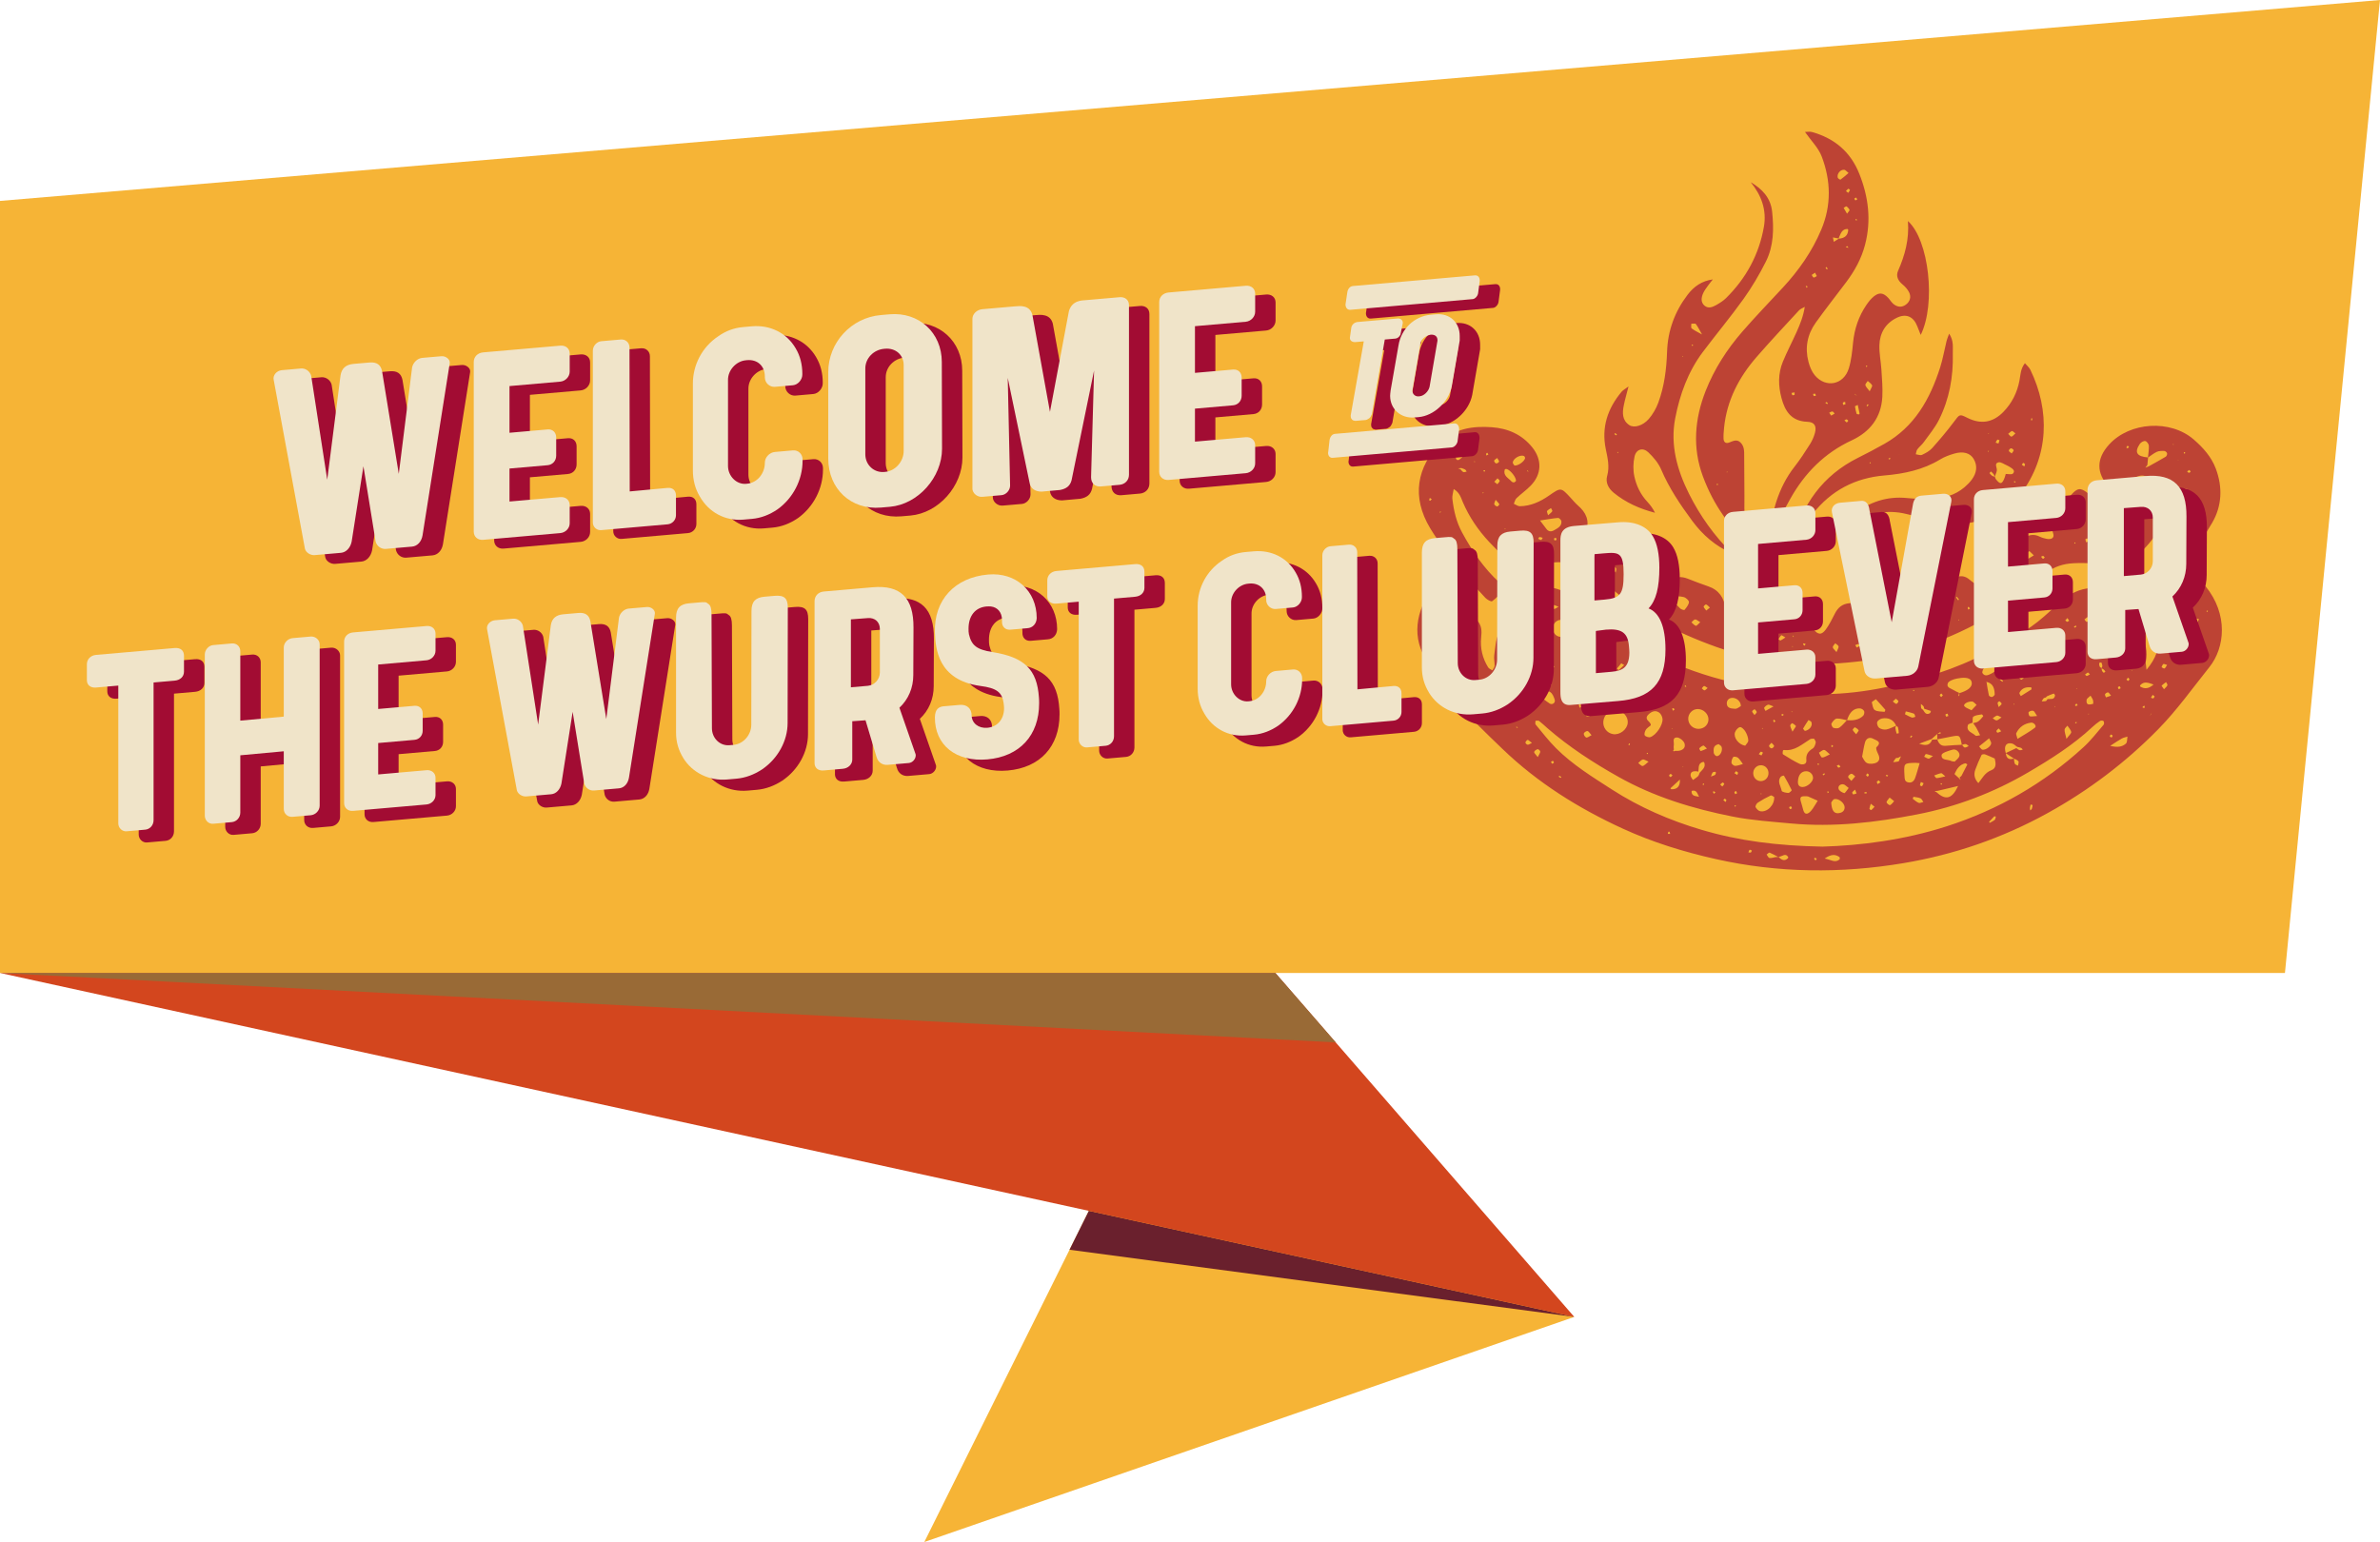 <?xml version="1.0" encoding="UTF-8"?>
<svg xmlns="http://www.w3.org/2000/svg" xmlns:xlink="http://www.w3.org/1999/xlink" viewBox="0 0 950 615.6">
  <defs>
    <style>
      .cls-1 {
        fill: #f0e4c9;
      }

      .cls-2 {
        mix-blend-mode: multiply;
        opacity: .67;
      }

      .cls-2, .cls-3 {
        fill: #a20c33;
      }

      .cls-4 {
        fill: url(#linear-gradient);
      }

      .cls-5 {
        isolation: isolate;
      }

      .cls-6 {
        fill: #d3461e;
      }

      .cls-7 {
        fill: #f6b436;
      }

      .cls-8 {
        fill: #996a36;
      }
    </style>
    <linearGradient id="linear-gradient" x1="426.91" y1="504.57" x2="628.39" y2="504.57" gradientUnits="userSpaceOnUse">
      <stop offset="0" stop-color="#6a202d"/>
      <stop offset="1" stop-color="#6a202d"/>
    </linearGradient>
  </defs>
  <g class="cls-5">
    <g id="Layer_2" data-name="Layer 2">
      <g id="Layer_1-2" data-name="Layer 1">
        <g>
          <g>
            <polygon class="cls-7" points="912.06 388.43 0 388.43 0 80.21 950 0 912.06 388.43"/>
            <g>
              <polygon class="cls-7" points="443.71 465.13 368.95 615.6 628.39 525.74 443.71 465.13"/>
              <polygon class="cls-4" points="434.62 483.4 426.91 498.92 628.39 525.74 434.62 483.4"/>
              <polygon class="cls-6" points="509.08 388.43 0 388.43 628.39 525.74 509.08 388.43"/>
              <polygon class="cls-8" points="509.08 388.43 0 388.43 533.17 416.15 509.08 388.43"/>
            </g>
          </g>
          <path class="cls-2" d="M880.34,234.03c-1.85-2.27-2.87-2.37-4.82-.26-3.58,3.87-6.93,7.96-10.58,11.76-2.41,2.51-3.7,5.08-3.36,8.74.4,4.42-.95,8.54-4.78,13.12-.18-1.99-.41-2.71-.27-3.35.78-3.78-.03-7.4-1.92-10.53-3-4.96-6.19-9.88-9.87-14.35-3.36-4.07-8.06-5.25-13.36-3.9-4.23,1.08-7.47,3.57-10.59,6.44-3.21,2.95-6.42,5.96-9.98,8.43-4.02,2.79-8.46,4.96-12.66,7.51-12.59,7.65-26.41,12.24-40.59,15.63-15.31,3.66-30.9,5.1-46.58,2.58-9.15-1.47-18.38-2.91-27.24-5.5-10.45-3.05-20.56-7.2-29.99-12.91-7.64-4.63-15.18-9.32-21.78-15.4-1.87-1.72-3.78-3.46-5.92-4.82-5.53-3.53-12.33-4.11-17.04.93-4.06,4.34-7.54,9.33-10.59,14.44-1.48,2.49-1.51,5.9-1.97,8.92-.22,1.41.2,2.9.13,4.35-.03.6-.58,1.17-.89,1.76-.57-.39-1.34-.65-1.68-1.19-2.28-3.67-3.23-7.7-2.78-12,.26-2.43.25-4.71-1.54-6.66-4.31-4.68-8.56-9.43-12.92-14.07-1.65-1.76-2.59-1.75-4.02,0-6.74,8.26-9.69,18.95-3.97,28.91,3.43,5.96,7.36,11.77,11.86,16.95,5.95,6.84,12.55,13.14,19.09,19.43,14.04,13.52,30.37,23.71,47.99,31.8,11.92,5.47,24.39,9.31,37.25,12.19,24.9,5.57,49.89,5.78,74.83,1.6,20.16-3.38,39.4-9.97,57.46-19.94,16.4-9.05,31.16-20.22,44.19-33.49,7.49-7.62,13.75-16.46,20.45-24.83,6.2-7.75,7.61-21.1-1.57-32.32ZM571.05,246.42l.37.1-.28.22-.08-.32ZM572.06,255.67c-.23-.37-.5-.72-.65-1.11-.02-.06.59-.51.67-.45.34.25.6.62.9.97-.41.26-.66.43-.92.59ZM587.99,268.72c.42.06.81.31,1.24.5-.26.43-.52.94-.58.92-.4-.16-.79-.39-1.11-.68-.05-.04.33-.76.44-.74ZM575.58,241.41c.13-.09,1.36.91,1.28,1.14-.23.7-.86,1.27-1.51,2.13-.77-.6-1.27-.99-1.76-1.38.65-.66,1.24-1.39,1.99-1.89ZM575.57,259.74c-.45.11-1.11-.64-1.68-1.01.64-.72,1.29-1.44,2.24-2.5.6.97,1.34,1.73,1.19,2.03-.33.65-1.06,1.32-1.75,1.48ZM577.85,249.46c-.1.14-.18.33-.32.42-.99.58-1.99,1.14-2.99,1.71-.2-.45-.67-.99-.55-1.33.64-1.91,2.28-1.06,3.58-1.16.05-.53-.09-1.22.2-1.55.61-.71,1.41-1.25,2.19-1.78.09-.06.78.5.76.55-.43.84-.86,1.72-1.45,2.45-.3.37-.93.48-1.41.7ZM582.24,267.95c-.5-.63-1.11-1.22-1.45-1.93-.11-.22.49-.78,1.07-1.64.58,1.06,1.07,1.74,1.29,2.5.07.25-.58.7-.91,1.06ZM580.04,263.37c-.26-.01-.78-.98-.69-1.07,1.3-1.47,2.65-2.89,4.07-4.25.11-.11.78.37,1.11.54.06,2.22-2.49,4.88-4.48,4.78ZM588.85,276.95c-.33-.34-1.4-.92-1.5-1.64-.29-2.03,1.3-2.22,2.81-2.17,1.21.04,2.65-.13,2.92,1.59.21,1.31-1.21,2.15-4.23,2.23ZM592.94,282.22l-.02-.31.27.13-.25.18ZM847.51,256.98c.12-.03.6.58.54.74-.17.43-.56.77-1.07,1.42-.32-.69-.75-1.2-.64-1.49.14-.34.73-.56,1.17-.67ZM846.09,273.95c.13.26.38.55.34.79-.03.17-.46.27-.71.4-.12-.26-.38-.55-.33-.78.04-.18.45-.27.7-.4ZM842.54,262.53c.07.04.06.23.09.35-.13.02-.29.09-.38.05-.07-.04-.06-.23-.09-.35.13-.02.29-.1.37-.05ZM840.41,268.11c-.24.17-.58.52-.7.46-.28-.14-.52-.46-.65-.76-.13-.3-.14-.66-.2-.99.31.16.63.28.89.5.26.21.44.53.65.8ZM839.16,265.82c.01.3-.19.61-.32.91-.26-.21-.64-.38-.75-.66-.17-.42-.21-.92-.16-1.38,0-.11.81-.27.84-.22.2.42.37.88.4,1.34ZM837.64,257.84c.35.31.98.62.98.94,0,.4-.5.8-.91,1.35-.48-.37-.84-.65-1.2-.93.38-.45.75-.91,1.13-1.36ZM835.41,279.42c.17.47.1,1.03.13,1.55-1.39.33-2.96.78-2.65-1.56.08-.62,1.03-1.12,1.57-1.68.32.56.73,1.09.95,1.69ZM833.78,284.87l-.02.37-.3-.18.31-.19ZM832.27,269.3c.36-.28.69-.63,1.1-.81.13-.05.46.37.86.72-.46.25-.84.56-1.27.65-.18.04-.46-.36-.7-.56ZM833.54,246.21c.19-.07.64.53,1.3,1.1-.83.45-1.35.87-1.92.96-.25.04-.6-.62-.9-.97.5-.38.96-.87,1.52-1.09ZM828.63,249.72c.06.16.12.32.18.48-.25.13-.51.27-.77.4-.06-.16-.21-.43-.18-.45.24-.17.51-.29.77-.42ZM829.89,262.91c-.02,1.76-1.33,3.17-2.98,3.2-1.7.03-3.1-1.25-3.23-2.97-.15-1.88,1.4-3.51,3.29-3.48,1.64.03,2.95,1.48,2.93,3.24ZM828.51,281.87c-.06.01-.28-.33-.24-.38.16-.24.38-.43.59-.64.16.25.32.5.48.74-.27.1-.54.23-.82.27ZM828.92,288.57c-.04.1-.22.15-.34.22-.11-.09-.21-.18-.32-.28.19-.12.38-.23.57-.35.04.14.14.3.09.4ZM828.83,275.11l.03-.3.27.18-.29.13ZM826.74,292.23c.09.57-.85,1.31-1.89,2.74-.41-1.83-.79-2.77-.75-3.69.02-.54.72-1.05,1.12-1.58.54.84,1.38,1.63,1.52,2.54ZM825.25,246.73c.23.36.46.72.69,1.09-.28.15-.56.3-.84.45-.25-.2-.49-.39-.74-.59.3-.32.59-.63.89-.95ZM823.69,253.49l-.06.32-.24-.22.3-.1ZM820.28,277.68c-.31,1.85-1.85,1.22-2.99,1.41-.22.27-.39.7-.67.77-.52.15-1.1.1-1.65.13.24-.41.43-.87.75-1.2.22-.22.63-.25.96-.37.11-.14.19-.35.33-.42.9-.4,1.81-.8,2.75-1.12.08-.03.56.55.52.79ZM820.4,282.17l-.36.02.15-.31.21.29ZM815.11,269.13c.21-.14.45-.24.69-.35.05.14.11.28.16.41-.23.11-.47.22-.7.33-.05-.14-.18-.38-.15-.39ZM815.51,259.57c.39-.16,1.07.41,2.04.83-.77.82-1.15,1.56-1.65,1.66-.42.08-1.36-.6-1.38-.97-.02-.52.5-1.33.99-1.52ZM812.75,264.64l.24.2-.29.11.04-.31ZM813.13,285.84c-1.46.08-2.29.33-2.94.09-.33-.12-.64-1.41-.42-1.65.38-.41,1.29-.66,1.82-.5.48.15.75.95,1.53,2.06ZM811.05,257.16c.38.25.73.59,1,.96.03.05-.42.45-.81.86-.32-.42-.67-.75-.82-1.16-.05-.13.57-.69.63-.66ZM810.83,274.42c.03.48.11.76.04.81-1.4.9-2.82,1.78-4.24,2.66-.2-.44-.69-1.02-.56-1.29,1-2.03,2.74-2.37,4.76-2.18ZM807.31,261.38l.33.27-.38.15.05-.42ZM806.88,269.23c.51.4.89.7,1.27.99-.41.4-.77.92-1.26,1.13-.17.08-.91-.57-.95-.94-.03-.33.54-.72.94-1.18ZM804.83,292.66c1.18-2.4,3.19-3.81,5.84-4.16,1.23-.17,2.4,1.4,1.61,2.01-2.03,1.57-4.33,2.81-6.98,4.47-.25-1.13-.69-1.88-.48-2.31ZM804.83,298.66c-1.4.66-2.81,1.32-4.21,1.98,0,0,0-.01,0-.02-.84-2.71.11-4.3,2.41-3.82.79.16,1.45.9,2.18,1.38.51.12,1.04.19,1.51.39.28.12.46.46.69.7-.42.08-.88.31-1.25.21-.48-.13-.89-.53-1.32-.82ZM805.5,305.68c-.43-.25-1.08-.39-1.25-.76-.28-.62-.27-1.38-.38-2.09.62.35,1.43.57,1.8,1.09.26.36-.1,1.15-.18,1.75ZM803.86,302.82c-2.02.68-3.03-.13-3.23-2.13,1.08.71,2.15,1.42,3.23,2.13ZM803.99,280.9l.13.39-.42-.08.29-.32ZM800.18,263.2c1.04.71,2.08,1.42,3.04,2.07-.4.86-.46,1.28-.69,1.45-.89.64-2.4-.78-2.69-2.57-.05-.29.23-.63.35-.95ZM798.59,270.95c.32.3.64.6.96.9-.11.11-.29.32-.3.31-.35-.26-.69-.55-1.03-.83-.02-.27.1-.4.37-.38ZM798.08,279.95c.36.28.9.68.88,1.02-.02.36-.58.69-1.17,1.3-.22-.8-.44-1.25-.41-1.69.02-.24.65-.67.7-.63ZM798.91,286.4c-.92.6-1.43,1.18-1.96,1.2-.5.02-1.03-.55-1.55-.86.56-.37,1.08-.88,1.7-1.07.34-.11.85.32,1.81.72ZM798.82,291.94c-.67.29-1.07.53-1.5.59-.12.02-.53-.6-.45-.74.21-.38.6-.67.91-.99.29.31.58.63,1.04,1.14ZM793.99,294.75c.42.96.77,1.41.81,1.89.09,1.11-2.01,2.83-3.45,2.66-.51-.06-.93-.86-1.39-1.32,1.12-.9,2.24-1.8,4.03-3.24ZM792.58,272.05l.38.17c2.68.61,3.18,2.7,3.25,4.98.01.36-.65.94-1.08,1.05-.36.08-1.17-.32-1.24-.63-.41-1.77-.65-3.57-.95-5.36l-.36-.2ZM790.93,301.41c.13-.26,1.01-.4,1.42-.25,1.32.47,2.58,1.1,3.87,1.66.43,1.81.77,3.86-1.33,4.65-2.63.98-3.66,3.27-5.2,5.16-1.51-1.54-1.95-3.38-1.22-5.38.72-1.99,1.57-3.93,2.48-5.84ZM792.4,266.02c1.23-1.26,3.38-1.13,4.32-.01.11.13.16.32.24.48-.06.34,0,.79-.2,1-.49.5-1.05.99-1.66,1.3-1.26.64-2.77,1.51-3.77-.06-.32-.5.42-2.03,1.07-2.7ZM791.64,285.92c-.64.75-1.26,1.55-2.05,2.12-.54.39-1.33.45-2.01.66.41.58.88,1.13,1.23,1.74.56,1,1.05,2.05,1.57,3.08-.63.06-1.57.43-1.85.14-1.23-1.25-3.91-1.62-2.99-4.26.16-.45,1.19-.59,1.82-.88.1-.85-.1-2.15.35-2.44.93-.6,2.2-.68,3.34-.88.16-.03.62.66.58.71ZM782.61,311.39c-.24-.26-.48-.51-.72-.77-.56-.5-1.14-1-1.68-1.53-.06-.06.06-.33.14-.49.83-1.83,1.98-3.35,4.05-3.86.25-.06.6.27.9.42-.77,1.5-1.52,3.02-2.32,4.5-.16.29-.53.46-.8.68.15.35.29.7.44,1.05ZM776.5,309.93c-1.54.34-2.51.65-3.51.7-.29.02-.63-.68-.94-1.05.93-.32,1.83-.74,2.79-.9.32-.05.75.54,1.66,1.25ZM775.01,301.41c.09-.88,2.84-1.7,4.49-2.15,1.4-.38,3.02,1.27,2.59,2.6-.31.96-1.4,1.66-1.87,2.19-.87-.12-1.07-.09-1.22-.18-1.41-.83-4.22-.12-3.99-2.47ZM775.07,313.23c-.15-.03-.31-.07-.46-.1.03-.15.06-.3.09-.45.15.03.37.02.44.11.06.09-.04.29-.07.44ZM773.42,315.72c2.58-.61,5.15-1.22,8.16-1.93-2.4,5.21-4.96,5.79-8.54,2.51-.29-.16-.57-.31-.86-.47.41-.04.82-.08,1.24-.12ZM784.24,298.43c-.4-.06-.73-.67-1.08-1.06.5-.13,1.01-.38,1.48-.32.43.06.8.52,1.19.8-.53.21-1.1.64-1.59.57ZM788.99,281.4c-.64.67-1.28,1.35-2.04,2.14-1.16-.61-2.24-.89-2.84-1.58-.63-.72,1.09-1.98,3.06-1.9.62.03,1.21.87,1.81,1.34ZM777.46,272.81c.4-.98,2.28-1.63,3.6-1.9,2.11-.43,5.31-.76,5.89,1.19.7,2.35-2.05,3.7-4.32,4.46-.17.06-.36.07-.53.1,0,.34.02.69-.02,1.03-.01.09-.26.14-.39.21l.3-1.31c-.65-.31-1.34-.56-1.94-.96-1.12-.74-3.28-1.07-2.57-2.81ZM777.41,284.91c.1.31.2.61.3.92-.3.1-.6.2-.89.29-.1-.31-.33-.66-.24-.9.07-.19.54-.22.84-.32ZM774.87,276.83c.21.24.42.48.64.72-.22.24-.43.48-.64.73-.21-.25-.59-.49-.59-.74,0-.23.38-.47.6-.71ZM774.49,292.26l.19.58c-.44.04-.88.08-1.33.12.38-.23.76-.47,1.14-.7ZM767.79,281.96c.19.25.19.65.28.99.89.3,1.79.59,2.68.89-.13.3-.17.75-.4.88-1.53.87-2.11-.32-2.75-1.34-.26-.23-.67-.42-.74-.69-.14-.52-.08-1.09-.11-1.64.36.3.77.56,1.05.92ZM771,295.06c.76-.68,1.51-1.36,2.27-2.04,0,.72.02,1.43.02,2.15,1.9-.38,3.79-.78,5.69-1.13,3.32-.6,3.34-.58,4.1,3.3-2.11.12-4.23.16-6.32.39-2.04.23-2.91-.91-3.48-2.56-.69.04-1.37.08-2.06.12-.74,2.03-2.11,2.65-5.18,1.63,2.2-.83,3.58-1.35,4.96-1.87ZM771.55,301.83c-.99.62-1.4,1.1-1.74,1.05-.61-.09-1.17-.5-1.75-.78.23-.38.5-1.1.69-1.08.77.09,1.5.41,2.81.81ZM767.2,313.87c-.06.07-.85-.24-.84-.36.02-.44.23-.86.38-1.32.49.22.79.35,1.09.49-.2.41-.35.85-.63,1.19ZM767.74,320.16c-.63.14-1.37.56-1.86.36-.89-.35-1.62-1.08-2.42-1.65.11-.26.22-.52.33-.78.95.19,1.95.24,2.81.62.49.21.76.95,1.13,1.45ZM764.04,275.45l.04.37c-.12.01-.29.08-.36.03-.07-.06-.04-.23-.06-.36.12-.01.25-.03.37-.04ZM760.72,284c1.09.29,2.2.5,3.24.91.31.12.4.82.58,1.25-.47.11-1.01.43-1.4.3-.95-.33-1.84-.87-2.75-1.32.11-.38.21-.76.32-1.14ZM763.32,293.93c-.19.2-.37.41-.57.58-.01.01-.22-.2-.34-.31.19-.2.37-.4.56-.6.12.11.24.22.35.33ZM764.69,304.54c.35,0,.71.06,1.56.13-.67,2.22-1.15,4.12-1.82,5.95-.47,1.27-1.45,2.12-2.94,1.67-1.23-.37-1.22-1.3-1.29-2.53-.29-5.12-.4-5.12,4.5-5.23ZM752.85,309.37c.26.01.52.08.78.12-.04.15-.08.3-.12.45-.26-.05-.51-.1-.77-.15.04-.15.08-.43.11-.43ZM750.11,290.6c-.57-.4-1.01-1.63-.82-2.3.18-.63,1.19-1.32,1.93-1.46,2.53-.46,4.54.41,5.65,2.87-1.29.53-2.55,1.26-3.9,1.51-.91.17-2.12-.1-2.87-.63ZM754.27,318.41c.78.62,1.28,1.02,1.79,1.43-.53.56-.98,1.3-1.63,1.58-.28.12-1.33-.68-1.38-1.13-.05-.5.65-1.07,1.22-1.88ZM755.68,304.27c.32-.51.59-1.08,1-1.52.19-.21.65-.16.99-.23.38-.2.76-.4,1.13-.61-.17.4-.35.8-.52,1.21-.17.3-.28.8-.51.87-.67.19-1.39.2-2.09.28ZM757.07,292.87c-.22-.73-.43-1.48-.52-2.23-.03-.28.21-.59.35-.89.26.22.65.4.72.67.19.74.25,1.52.3,2.28,0,.04-.84.2-.85.18ZM756.75,278.94c.42.4,1.04.73,1.02,1.03-.02.38-.65,1.1-.84,1.04-.52-.16-.95-.63-1.41-.98.37-.33.74-.66,1.23-1.1ZM748.78,279.13c1.28,1.42,2.54,2.77,3.73,4.18.11.13-.2.88-.26.87-1.33-.16-2.87-.04-3.9-.7-.77-.49-.93-2-1.2-3.1-.05-.19.74-.58,1.63-1.25ZM747.74,294.95c.99.57,3.74,1.11,1.26,3.37-.29.26.11,1.54.46,2.21.74,1.41,1.15,2.98-.29,3.83-1.05.62-2.84.76-3.93.27-1.03-.46-1.57-2.01-1.96-2.56.48-2.46.71-4.06,1.13-5.61.47-1.76,1.9-2.34,3.33-1.51ZM750.59,312.33c-.38.23-.76.46-1.13.69-.11-.32-.35-.69-.28-.95.07-.23.51-.35.78-.52.21.26.42.52.63.79ZM748.24,322.07c-.43.46-.82.95-1.3,1.34-.07.06-.76-.36-.75-.52.06-.57.29-1.13.56-2.02.76.61,1.12.9,1.49,1.19ZM744.91,309.51c-.02-.24.28-.51.44-.76.23.19.61.37.63.58.03.23-.28.5-.45.75-.22-.19-.61-.36-.63-.58ZM745.08,316.22v.53c-.28,0-.57.01-.85-.02-.02,0-.03-.45,0-.45.28-.05.57-.05.86-.06ZM742.5,282.82c.58.04,1.39.58,1.59,1.09.2.51-.01,1.49-.42,1.87-1.79,1.71-4.07,1.92-6.41,1.74.99-3.23,2.76-4.88,5.24-4.7ZM735.76,313.12c.68.08,1.27.83,2.16,1.46-.77.93-1.46,2.14-1.77,2.05-.86-.25-2.01-.9-2.24-1.65-.37-1.18.66-2.01,1.85-1.87ZM733.77,306.42c-.26-.12-.4-.51-.59-.78.3-.1.67-.34.88-.25.25.11.38.52.56.8-.29.09-.65.33-.86.24ZM737.7,310.08c.05-.46.83-1.16,1.31-1.18.5-.01,1.01.67,1.52,1.05-.43.5-.85,1-1.53,1.8-.6-.72-1.34-1.23-1.3-1.67ZM740.47,315.24c.26.68.42,1.09.58,1.5-.43.15-.86.38-1.3.41-.13,0-.5-.63-.42-.79.2-.37.6-.62,1.13-1.12ZM740.91,293.13c-.6-.71-1.15-1.15-1.37-1.73-.09-.23.75-1.11.87-1.05.57.27,1.15.69,1.49,1.21.11.16-.49.8-1,1.57ZM731.07,288.82c.46-.81,1.29-1.86,2.05-1.94,1.33-.12,2.72.4,4.08.66-.98,1-1.85,2.15-2.98,2.94-.57.4-1.71.35-2.42.07-.44-.17-.94-1.38-.74-1.73ZM731.08,297.35c.23.16.45.32.67.48-.09.12-.17.29-.29.35-.13.06-.31,0-.47-.01.03-.27.06-.54.09-.81ZM732.22,319.02c1.77-.36,4.14,1.66,4.09,3.34-.05,1.53-1.15,2.15-2.5,2.28-1.75.17-2.67-1.1-2.86-4.26.25-.29.68-1.24,1.27-1.36ZM728.1,299.4c.62.03,1.21.87,2.31,1.76-1.42.63-2.27,1.28-3.1,1.25-.44-.01-.83-1.23-1.25-1.9.68-.4,1.38-1.15,2.05-1.12ZM729.89,316.45c-.14.05-.28.1-.43.15,0-.24,0-.48,0-.72.15.05.34.06.42.16.07.08.01.27.01.42ZM728.45,309.03c-.22.17-.45.34-.67.51-.09-.13-.28-.35-.27-.36.2-.19.42-.36.66-.5.02-.01.18.23.28.35ZM725.91,304.82c.1.07.1.26.15.4-.12.08-.24.16-.36.24-.07-.22-.14-.45-.21-.67.15,0,.33-.05.43.02ZM720.7,317.87c.36.03.76-.01,1.08.12,1.27.53,2.52,1.11,3.77,1.68-.63,1.02-1.23,2.07-1.91,3.06-.41.59-.87,1.19-1.43,1.63-1.2.95-1.98.44-2.39-.87-.31-1.01-.53-2.05-.86-3.06-.69-2.1-.36-2.62,1.74-2.56ZM717.66,312.05c.11-2.64,1.28-4.13,3.29-4.16,1.49-.03,2.79,1.27,2.74,2.73-.05,1.57-2.33,3.59-4.2,3.58-1.31-.01-1.89-.85-1.83-2.15ZM721.88,287.45c.4.28,1.03.47,1.17.84.55,1.42-.73,3.2-2.63,3.51-.2-.27-.77-.8-.68-.97.64-1.17,1.41-2.26,2.14-3.38ZM715.37,283.96l-.07.39-.29-.27.36-.12ZM715.37,288.71c.57.25,1.1.65,1.51,1.12.08.09-.42.7-1.4,2.27-.46-1.17-.83-1.8-.9-2.46-.03-.29.67-.98.8-.93ZM722.62,295.05c.27-.17.7-.09,1.47-.16.21.43.77,1.04.68,1.52-.16.85-.51,1.94-1.16,2.36-1.81,1.17-2.83,2.36-2.58,4.78.17,1.64-1.6,1.92-2.82,1.34-2.26-1.09-4.4-2.43-6.53-3.77-.22-.14-.07-.91-.04-1.38.01-.13.27-.35.39-.33,4.36.55,7.29-2.33,10.58-4.35ZM711.31,284.97l.74.38c-.23.17-.46.33-.69.49-.08-.14-.23-.27-.23-.41,0-.15.12-.31.18-.46ZM710.77,310.14c.24-.33,1.25-.57,1.29-.49,1.07,1.8,2.07,3.65,3.12,5.81.06.13-.9,1.12-1.38,1.1-.92-.04-2.53-.4-2.62-.85-.33-1.82-1.86-3.66-.43-5.57ZM715.28,322.68c-.26.12-.6.41-.74.33-.21-.12-.28-.49-.41-.76.26-.12.59-.4.76-.32.21.1.27.49.4.76ZM708.74,288.01c-.26.11-.51.22-.77.32-.06-.27-.14-.53-.15-.8,0-.07.35-.23.38-.2.2.2.36.45.53.68ZM703.05,311.83c-1.7.12-3.14-1.21-3.23-2.97-.09-1.75,1.19-3.24,2.87-3.35,1.72-.11,3.14,1.2,3.22,2.97.08,1.77-1.17,3.23-2.86,3.35ZM703.22,316.91l-.37.21-.02-.42.39.22ZM701.59,320.47c1.66-1.09,3.4-2.06,5.2-2.9.34-.16,1.05.44,1.39.59.21,3.28-2.81,6.21-5.56,5.71-.72-.13-1.51-.95-1.86-1.65-.18-.37.35-1.42.84-1.74ZM706.12,297.82c-.03-.35.54-.75.98-1.28.47.54,1.07.93,1.05,1.29-.02.36-.65.93-1.02.94-.35,0-.97-.58-1-.94ZM704.2,282.52c.35-.52.93-1,1.52-1.19.38-.13.94.27,2.2.69-1.89,1.06-2.55,1.42-3.21,1.79-.19-.44-.66-1.07-.51-1.29ZM703.48,290.59l.24.33-.41.03.17-.36ZM702.86,300.11c.15-.09.56.23.85.37-.2.37-.41.74-.61,1.11-.48-.23-.77-.37-1.06-.51.27-.33.48-.75.82-.97ZM700.36,283.11c.31.38.8.73.86,1.14.04.31-.48.69-.89,1.21-.44-.65-.91-1.05-.93-1.47-.01-.28.62-.58.97-.88ZM696.7,292.07c.62,1.06,1.11,2.34,1.15,3.54.03.74-.88,1.52-1.25,2.09-2.66-.44-4.73-3.29-4.07-5.31.28-.87,1.22-1.97,2.02-2.11.61-.11,1.68.99,2.15,1.78ZM692.65,317.06c-.13-.29-.36-.59-.34-.87.01-.15.46-.27.71-.4.12.29.24.58.36.88-.25.13-.49.27-.74.4ZM692.94,321.73c-.11.12-.21.23-.31.34-.11-.11-.21-.21-.32-.32.11-.1.21-.29.32-.29.11,0,.22.18.31.27ZM692.31,308.66c.21-.26.42-.52.63-.78.28.18.7.31.78.56.09.26-.16.62-.26.94-.38-.24-.77-.48-1.15-.72ZM692.61,305.75c-.51.01-1.42-.72-1.47-1.18-.08-.78.24-1.73.71-2.36.19-.26,1.44-.09,1.87.28.79.69,1.33,1.66,1.97,2.52-1.02.28-2.04.71-3.08.74ZM691.54,278.6c1.66-.01,3.41,1.48,3.33,3.28-.61.32-1.47,1.15-2.26,1.08-1.29-.11-3.16-.05-3.33-1.93-.12-1.31.69-2.42,2.25-2.43ZM689.14,319.47c-.11.2-.25.45-.38.71-.3-.27-.6-.53-.9-.8.22-.2.44-.4.66-.6.2.23.41.45.62.69ZM688.27,312.98c-.18.38-.51.68-.8,1.02-.39-.36-.62-.58-.85-.8.33-.29.64-.64,1.02-.83.09-.05.67.51.63.6ZM686.01,297.07c.31.28,1.03.62,1.2,1.14.51,1.57-.66,3.72-1.99,3.66-.43-.02-1.14-.84-1.16-1.32-.06-1.33-.39-2.95,1.96-3.48ZM683.63,308.39c.15-.22.64-.2.98-.29.12.1.24.2.35.3-.12.33-.16.8-.39.95-.48.31-1.08.44-1.63.65.22-.54.36-1.13.68-1.6ZM684.76,316.35c-.22.18-.43.36-.65.54-.14-.24-.3-.48-.4-.74-.02-.04.28-.3.35-.26.25.11.47.3.7.47ZM680.22,273.88c.36-.05.78.41,1.4.78-.55.43-.9.94-1.25.94-.36,0-.72-.5-1.08-.78.31-.33.59-.9.94-.94ZM677.83,283.07c2.22.09,4.12,1.99,4.12,4.13,0,2.03-1.61,3.65-3.74,3.77-2.27.13-4.2-1.56-4.33-3.81-.13-2.27,1.72-4.18,3.95-4.09ZM678.47,308.46c-.22.48-.34,1.08-.7,1.43-.59.58-1.33,1.01-2.01,1.5-.32-.57-.86-1.12-.93-1.72-.15-1.41.81-1.83,2.04-1.79.35.01.7.11,1.06.17.24-1.49-.26-3.35,1.91-3.89.12-.03.39.12.43.24.69,1.92-.79,2.89-1.8,4.07ZM680.23,313.14c-.04.11-.23.16-.35.24-.11-.09-.22-.17-.34-.26l.58-.38c.04.14.15.3.11.41ZM678.18,318.09c-1.22-.35-2.84-.09-3-2.01-.01-.13.16-.38.28-.41,1.93-.35,2.06,1.33,2.73,2.42ZM678.86,299.86c-.09.02-.67-1-.56-1.13.43-.48,1.01-.91,1.61-1.1.23-.07.68.55,1.43,1.2-1.06.46-1.75.82-2.48,1.02ZM672.73,273.55c.13.19.27.37.4.56-.14.04-.28.08-.42.12-.08-.11-.24-.23-.23-.34,0-.11.16-.22.25-.33ZM672.4,296.82c.54,1.84-.88,2.85-2.76,2.96-.35.02-.71,0-1.06,0-.15.06-.31.17-.46.16-.09,0-.27-.2-.25-.27.03-.15.17-.27.27-.4-.02-.53-.15-1.08-.04-1.58.26-1.2-.82-3.27,1.28-3.28,1.04,0,2.71,1.35,3.02,2.41ZM671.93,306.07l-.2.22-.09-.27.29.05ZM670.54,311.21c.16,2.83-1.19,3.98-3.48,3.87-.1,0-.3-.38-.27-.4,1.24-1.17,2.5-2.32,3.75-3.47ZM667.87,283.77c-.14-.25-.31-.5-.41-.77-.02-.06.26-.33.32-.31.25.11.47.29.69.44-.2.22-.4.43-.6.64ZM667.5,277.51c.27.06.54.18.8.28-.15.24-.29.48-.44.72-.19-.2-.41-.38-.56-.61-.04-.07.16-.4.2-.39ZM667.52,290.69l-.06.31-.24-.22.29-.09ZM666.86,308.97c.19-.03.45.35.72.59-.3.27-.52.62-.77.64-.19.02-.6-.41-.57-.6.03-.25.37-.59.62-.63ZM661.85,268.01c.29.11.56.26.84.41-.08.15-.22.44-.25.43-.29-.11-.57-.26-.85-.41.09-.15.22-.44.25-.43ZM655.9,273.51c.11.1.28.19.31.31.02.1-.12.25-.18.37-.17-.16-.33-.31-.5-.47l.38-.21ZM652.36,266.02c.04-.29.89-.71,1.26-.62.36.08.58.74,1.08,1.45-.71,1.27-1.44,2.57-2.2,3.86-.01.02-.44-.12-.44-.18.06-1.51.09-3.02.3-4.51ZM653.28,276.35c2.64-.28,5.78.12,5.4-4.15-.04-.42.5-1.29.66-1.27,1.71.28,3.54.41,5.05,1.16,1.51.75,1.45,2.6.7,3.84-1.01,1.66-2.24,3.41-3.83,4.38-.9.55-2.73-.31-4.1-.69-1.64-.46-3.76-.2-4.32-2.54-3.34,1.51-3.43,1.55-4.48-.85-.37-.85-.21-1.94-.3-2.91.94.29,1.97.44,2.79.93.91.53,1.63,1.38,2.43,2.09ZM658.04,304.07c-1.1.85-1.7,1.64-2.38,1.73-.52.07-1.16-.77-1.74-1.2.6-.49,1.13-1.19,1.81-1.39.48-.14,1.15.4,2.31.86ZM657.31,300.87c-.03-.08.07-.29.16-.32.09-.03.22.09.34.15-.06.12-.11.23-.17.35-.12-.06-.3-.09-.33-.18ZM656.53,293.59c-.31-.48.03-1.64.44-2.28.44-.7,1.29-1.14,1.93-1.73.08-.07-.02-.34-.03-.54-.19-.28-.34-.64-.6-.86-.95-.8-1.41-1.74-.46-2.75,1.18-1.25,2.73-2.06,4.34-1.05.76.47,1.38,1.67,1.46,2.6.22,2.4-2.5,6.47-4.84,7.28-.63.22-1.9-.16-2.23-.68ZM650.6,297.03c.03.13-.1.29-.15.42h-.47c.09-.24.18-.47.28-.71.12.09.31.17.34.29ZM647.16,264.8c.6.36.88.52,1.15.69-.7.68-1.39,1.37-2.13,2-.06.05-.51-.36-.78-.56.6-.73,1.19-1.45,1.75-2.13ZM645.22,283.46c2.64.26,4.79,2.76,4.5,5.21-.33,2.7-3.23,4.86-5.9,4.4-2.42-.42-4.1-2.68-3.83-5.14.29-2.68,2.68-4.72,5.23-4.47ZM640.78,276.95v.42c-.15-.14-.29-.28-.44-.42h.44ZM639.59,279.45c.14.28.27.55.41.83-.27.15-.53.3-.8.46-.14-.27-.43-.6-.36-.81.07-.22.49-.33.75-.48ZM635.34,258.02c-.07-.14.31-.52.48-.78.35.3.7.59,1.03.87-.27.46-.43.74-.59,1.03-.32-.36-.71-.69-.92-1.11ZM636.23,272.7c-.14.05-.27.1-.41.15-.05-.13-.11-.26-.16-.4.13-.05.31-.18.39-.13.1.05.12.25.18.38ZM635.46,251.49c.2.05.31.49.46.75-.28.15-.59.44-.81.39-.2-.05-.31-.49-.45-.76.27-.14.59-.44.81-.38ZM633.5,262.18l-.05.29-.22-.21.28-.09ZM635.57,283.03c.05-.04.47.42.72.64.16,1.1-1.83,2.69-2.93,2.29-.22-.08-.48-.7-.43-.75.84-.77,1.72-1.49,2.64-2.17ZM633.65,291.85c.47.05.87.84,1.63,1.66-1,.47-1.7,1.08-2.12.93-.48-.17-1.04-1.06-.98-1.57.06-.43.98-1.07,1.46-1.02ZM630.55,257.44c.24.12.47.24.71.37-.17.22-.33.45-.52.65-.02.02-.35-.15-.34-.23,0-.26.1-.52.16-.79ZM628.68,266.15c.12.28.38.59.32.82-.05.19-.48.28-.74.42-.12-.28-.38-.59-.32-.82.05-.19.48-.28.74-.42ZM631.18,269.5s.75.51,1.04.71c.11,2.24-1.3,4.2-3.28,4.57-.34.06-.8-.49-1.21-.76,1.13-1.52,2.26-3.04,3.45-4.52ZM631.53,282.04c.02.06-.49.3-.92.56-.16-.43-.38-.81-.4-1.21,0-.13.68-.46.72-.41.26.31.48.68.61,1.07ZM626.34,250.9c-.02,1.79-1.21,3.17-2.87,3.34-1.91.2-3.5-1.18-3.62-3.14-.12-1.95,1.29-3.57,3.16-3.66,1.85-.09,3.35,1.48,3.33,3.46ZM625.5,270.33c-.62.33-1.03.55-1.45.78-.17-.4-.57-.93-.45-1.18.18-.37.75-.54,1.16-.8.22.36.44.72.73,1.21ZM618.55,280.84c-1.6-1.04-3.07-2.27-4.92-3.66,1.88-1.16,3.55-1.96,5.2-.86.89.59,1.43,1.95,1.76,3.07.35,1.19-.99,2.14-2.03,1.46ZM619.88,241.51c.55-.05,1.14.34,2.22.72-.96.5-1.39.92-1.77.88-.62-.06-1.2-.43-1.8-.66.45-.33.87-.88,1.35-.93ZM618.86,265.99c.42-.16.93-.11,1.4-.11.05,0,.18.43.13.46-.39.27-.79.58-1.23.69-.29.07-.65-.15-.99-.26.22-.28.4-.68.68-.79ZM618.87,272.75c.12.27.37.57.32.8-.04.18-.46.27-.71.4-.12-.27-.37-.57-.32-.8.04-.18.46-.27.7-.4ZM618.07,266.83c-.31.33-.61.65-.92.98l-.31-.45c.41-.18.82-.35,1.23-.53ZM614.34,239.23c.12,0,.24.18.37.28-.05.15-.1.3-.15.45-.2-.16-.4-.31-.6-.47.13-.09.25-.26.38-.26ZM611.5,242.86c.26.1.51.19.77.29-.1.13-.19.34-.32.37-.14.03-.32-.1-.48-.16,0-.17.02-.33.03-.5ZM610.88,261.52c.62-.51,1.36-.94,2.13-1.15.36-.1.87.36,1.32.57-.74.52-1.48,1.03-3.02,2.11-.19-.63-.58-1.4-.43-1.53ZM605.45,268.77c.4.03.77.49,1.38.92-.67.4-1.22.96-1.49.84-.5-.21-.85-.81-1.25-1.25.46-.19.93-.55,1.37-.51ZM597.79,287.44c-.14-.3-.45-.63-.4-.9.26-1.59,1.91-3.08,2.77-2.55.24.15.3.59.7,1.43-.97.64-2.01,1.33-3.06,2.03ZM603.46,261.02c-.22-.18-.6-.34-.61-.54-.02-.23.29-.48.45-.72.22.18.59.35.6.55.02.22-.28.47-.44.71ZM603.94,273.83c.37-.19.74-.44,1.14-.54.09-.02.31.47.57.89-.44.15-.84.37-1.24.39-.14,0-.31-.48-.46-.74ZM605.31,290.49c-.08-.07-.02-.3-.03-.47.18.14.37.28.63.49-.29,0-.51.06-.61-.02ZM605.77,286.42c-.27-.35-.63-.68-.78-1.08-.06-.15.41-.72.54-.69.42.1.8.39,1.44.75-.54.45-.87.73-1.2,1.01ZM606.23,278.65c-.31-.35-.63-.71-.95-1.07.34-.26.69-.53,1.03-.79.26.39.57.76.75,1.19.03.08-.47.38-.84.67ZM607.32,257.69c-.58-.73-1.12-1.18-1.27-1.73-.07-.26.76-1.1.88-1.04.55.26,1.11.68,1.41,1.19.11.18-.49.79-1.02,1.58ZM609.8,297.31c-.34-.02-.94-.58-.91-.86.04-.4.47-.91.86-1.07.22-.09.69.45,1.74,1.2-.79.36-1.25.75-1.69.72ZM611.39,279.35c.11.35-.07.79-.13,1.18-.22-.23-.52-.42-.64-.69-.14-.31-.12-.68-.16-1.03-.09-.45-.18-.89-.27-1.34.14.07.39.13.4.21.04.34,0,.7,0,1.05.28.2.73.35.81.62ZM610.66,266.8c-.15.04-.42-.42-.63-.65.34-.3.68-.6,1.01-.9.2.24.41.48.75.9-.39.24-.74.55-1.14.65ZM613.81,302.25c-.75-1.01-1.45-1.54-1.43-2.03.02-.42.82-.97,1.37-1.14.26-.08,1.07.62,1.06.95-.01.57-.47,1.13-1,2.22ZM619.54,304.93c-.16-.25-.32-.5-.48-.76.26-.16.52-.32.77-.48.16.26.47.55.42.75-.05.21-.46.32-.72.48ZM622.96,310.57c-.28-.14-.54-.32-.81-.49.09-.14.25-.4.27-.39.28.15.54.33.81.5-.09.13-.25.39-.27.38ZM665.73,332.91c.06-.28.1-.57.21-.83.03-.07.42-.08.45-.02.13.25.18.54.27.85h-.93ZM698.86,340.33c-.27.12-.65-.02-.98-.05.16-.36.26-.78.52-1.03.1-.1.57.19.88.3-.13.27-.21.68-.42.78ZM708.81,342.17l.02-.02c-.84.15-1.71.49-2.52.38-.44-.06-.77-.89-1.15-1.38.4-.27.94-.87,1.19-.77,1.21.49,2.35,1.16,3.51,1.77-.35,0-.7.01-1.06.02ZM713.67,342.63c-1.43,1.38-2.6.58-3.74-.47.16-.06.32-.15.48-.18,1.13-.2,2.31-1.5,3.35.15.07.11.01.4-.09.5ZM724.71,343.53c-.2-.23-.43-.43-.59-.69-.04-.06.19-.41.24-.39.29.07.56.21.84.33-.17.25-.33.51-.5.76ZM734.26,343.11c-1.79,1.5-3.33.12-5.93-.36,2.61-1.81,4.28-1.74,5.9-.6.17.12.19.82.03.96ZM796.22,327.31c-.59.5-1.34.81-2.02,1.19-.08-.15-.25-.38-.21-.43.65-.74,1.33-1.46,2.02-2.16.07-.07.32.03.66.07-.15.47-.15,1.07-.45,1.32ZM811.06,322.8c-.11.29-.41.5-.63.75-.07-.31-.2-.63-.18-.94.03-.48.18-.95.29-1.42.27.07.78.15.78.2-.03.47-.09.96-.26,1.4ZM839.67,289.34c-2.6,3.02-5.04,6.23-7.96,8.9-15.91,14.58-34.13,25.03-54.75,31.67-17.01,5.47-34.36,7.63-49.47,8.08-18.11-.34-33.45-2.31-48.32-6.72-12.56-3.72-24.59-8.9-35.7-16.05-7.81-5.03-15.73-9.9-22.34-16.5-2.95-2.94-5.5-6.28-8.18-9.49-.25-.3-.04-.98-.04-1.48.49.01,1.13-.17,1.45.08,1.15.88,2.19,1.9,3.29,2.86,8.68,7.55,18.28,13.76,28.28,19.39,14.27,8.05,29.74,12.76,45.67,15.91,7.64,1.51,15.5,2.02,23.28,2.75,16.99,1.59,33.81-.39,50.41-3.62,15.6-3.04,30.41-8.64,44.2-16.72,9.11-5.34,18.02-10.97,25.78-18.22.93-.87,1.93-1.67,2.99-2.36.34-.22,1.2-.18,1.4.07.25.32.27,1.16.02,1.45ZM840.26,277.13c.18-.37.79-.72,1.2-.71.31.01.59.62,1.18,1.3-.89.3-1.46.5-2.03.69-.14-.44-.5-.99-.36-1.29ZM842.16,293.97c-.05-.21.25-.51.4-.76.25.16.67.28.71.48.05.22-.26.51-.41.77-.25-.16-.66-.28-.71-.49ZM848.57,296.86c-1.49,1.33-3.39,1.61-6.27.9,2.04-1.3,3.3-2.18,4.64-2.93.68-.38,1.51-.51,2.27-.76-.19.95-.05,2.27-.63,2.78ZM849.45,271.87c-.22-.19-.44-.39-.66-.58.25-.29.44-.52.64-.75.2.21.58.43.57.63-.01.24-.35.46-.55.69ZM850.91,267.64l.25-.19.02.31-.27-.13ZM855.35,282.59s-.16-.37-.11-.42c.19-.19.45-.32.68-.47l.24.81c-.27.03-.55.09-.82.08ZM854.26,274.06c-.07-.05-.08-.39,0-.48,1.66-1.83,3.34-.93,5.36-.31-1.89,1.68-3.57,1.91-5.36.79ZM858.52,285.38l-.42.19.36-.27c.15-.27.3-.54.45-.81-.13.3-.26.59-.38.89ZM859.5,278.8c-.26.08-.62-.16-.94-.26.23-.38.47-.76.7-1.14l.79.63c-.18.27-.31.69-.55.76ZM863.51,265.1c.26-.16.82.18,1.5.36-.45.65-.65,1.23-1.03,1.41-.26.12-.78-.32-1.18-.51.23-.43.36-1.03.71-1.25ZM863.78,275.15c-.47-.71-1.01-1.37-.95-1.43.53-.53,1.17-.96,1.78-1.41.2.43.65.96.53,1.26-.21.54-.77.94-1.36,1.59ZM876.32,255.53c-.15-.42-.38-.84-.41-1.27,0-.15.62-.53.71-.47.35.25.61.64,1.07,1.18-.6.25-.99.4-1.37.56ZM876.91,248.73c-.53.38-1.3.43-1.97.62-.42.76-.66,1.81-1.31,2.2-.59.36-1.62.07-2.44-.06-.2-.03-.5-.79-.43-.85.6-.54,1.22-1.17,1.96-1.43.62-.22,1.4,0,2.11.03.34-.77.53-1.67,1.08-2.24.27-.28,1.19.08,1.82.15-.27.54-.4,1.26-.83,1.58ZM881.18,244.24c-.08.06-.27-.03-.41-.06.02-.14.05-.28.08-.42.14.03.28.05.42.08-.03.14,0,.34-.09.4ZM583.12,227.64c3.02,3.86,6.42,7.43,9.77,11.02.67.73,2.31,1.64,2.71,1.35,1.57-1.13,2.97-2.59,4.13-4.15,1-1.34-.18-2.36-1.13-3.22-6.28-5.71-10.93-12.6-14.97-20.01-2.33-4.27-3.37-8.82-3.91-13.54-.13-1.12.3-2.3.54-3.85,2.38,1.39,2.88,3.44,3.62,5.18,2.54,5.94,6.1,11.17,10.48,15.87,1.86,2,3.9,3.85,5.58,5.99,3.54,4.48,7.22,5.92,13.19,3.82,9.73-3.43,18.93-1.55,26.75,5.83,13.08,12.33,28.7,20.48,45.45,26.43,9.76,3.47,19.91,5.6,30.33,6.47,9.7.81,19.31.1,28.86-1.08,11.97-1.48,23.4-5.16,34.49-9.97,8.74-3.79,16.99-8.32,24.47-14.21,4.43-3.49,8.75-7.11,13.11-10.69,3.23-2.65,6.96-3.83,11.09-4.02,4.95-.23,9.84-.09,14.47,1.97,2.35,1.04,4.59,1.16,6.55-.81,3.47-3.47,7.37-6.62,10.26-10.52,4.09-5.53,7.43-11.62,11.08-17.48.64-1.03,1.22-2.09,1.83-3.14.43.14.85.28,1.28.42-.21,2.13-.25,4.29-.66,6.37-1.72,8.77-5.58,16.49-11.55,23.15-2.19,2.44-4.43,4.83-6.53,7.34-2.05,2.46-1.7,4.65.94,7.09,1.52,1.4,2.28,1.21,5-1.29.54-.49,1.05-1.01,1.56-1.52,8.25-8.32,15.24-17.67,21.11-27.74,3.89-6.68,4.24-14.18,1.44-21.61-1.79-4.75-5.07-8.38-8.81-11.63-9.28-8.05-25.51-7.08-33.78,2.01-5.13,5.63-5.2,11.39-.05,16.96,1.6,1.72,3.57,3.09,5.28,4.72.56.53.82,1.38,1.21,2.09-.82.3-1.63.84-2.45.85-3.58.06-6.75-1.31-9.73-3.15-2.11-1.3-4.34-3.87-6.24-3.63-2.02.25-3.67,3.19-5.57,4.86-3.91,3.42-6.65,7.13-4.77,12.82.58,1.74-.68,2.53-2.7,2.11-.89-.18-1.79-.43-2.59-.83-2.62-1.31-4.82-.73-7.06,1.01-2.44,1.89-4.92,3.86-7.68,5.17-4.75,2.25-6.91,5.67-6.36,10.86.06.54.03,1.1-.07,1.63-.23,1.35-1.17,1.98-2.34,1.4-1.61-.79-3.2-1.74-4.56-2.91-1.92-1.65-3.72-1.75-6-.74-3.32,1.47-6.77,2.68-10.21,3.84-3.48,1.18-5.38,3.58-6.02,7.09-.29,1.61-.38,3.27-.79,4.84-.47,1.82-1.77,2.38-3.3,1.19-2-1.54-4.01-3.23-5.48-5.25-2-2.75-4.27-3.6-7.51-2.87-2.83.64-5.74,1.05-8.63,1.29-2.88.24-4.63,1.72-5.87,4.2-1.05,2.11-2.14,4.24-3.5,6.16-1.75,2.46-3.22,2.34-5.15-.12-.45-.57-.94-1.16-1.18-1.83-2.27-6.52-7.05-8.9-13.71-9.31-8.12-.49-7.15-2.26-12.93,4.9-1.34,1.66-2.74,4.11-5.12,3.43-2.19-.63-1.74-3.33-2.01-5.26-.6-4.32-2.64-7.46-6.95-8.92-2.76-.93-5.47-1.99-8.18-3.05-2.56-1-4.95-.86-7.26.74-1.04.72-2.17,1.34-3.33,1.87-2.84,1.3-3.55.87-3.79-2.14-.08-1.09-.02-2.19-.2-3.26-.39-2.37-1.06-4.61-3.24-6.07-3.78-2.53-7.54-5.1-11.28-7.69-1.64-1.14-3.31-1.36-5.15-.57-1.34.57-2.67,1.18-4.07,1.57-1.65.46-2.48-.23-2.44-1.85.01-.54.04-1.11.22-1.62,1.48-4.21-.06-7.42-3.23-10.17-1.09-.95-2.02-2.1-3.01-3.17-3.85-4.14-3.82-4.1-8.58-.8-3.49,2.43-7.28,4.17-11.62,4.24-.8.01-1.6-.64-2.41-.98.34-.75.51-1.69,1.06-2.22,1.84-1.76,3.96-3.23,5.72-5.06,4.4-4.56,4.53-10.33.59-15.24-4.15-5.16-9.72-7.57-16.14-8.04-7.48-.54-14.8.46-20.3,6.02-9.66,9.78-11.89,21.76-4.29,34.35,3.55,5.89,7.93,11.3,12.19,16.73ZM873.44,211.5l.32-.26.05.41-.37-.15ZM873.97,187.59c.15.26.3.53.45.79-.25.14-.53.41-.75.37-.25-.05-.45-.38-.66-.59.32-.19.64-.38.97-.57ZM871.84,180.47c.15.07.37.11.41.22.04.1-.11.28-.18.42-.14-.07-.37-.11-.41-.22-.04-.11.11-.28.17-.43ZM855.04,214.86c-.81-1.23-1.48-1.8-1.42-2.28.07-.69.67-1.32,1.05-1.98.3.57.75,1.12.86,1.72.09.55-.2,1.16-.48,2.54ZM854.63,204.06c0-.13.18-.27.28-.4.16.05.32.11.49.17-.16.22-.32.43-.48.65-.1-.14-.28-.27-.29-.41ZM854.9,196.69c-.24-.04-.56-.41-.57-.66-.01-.18.4-.4.62-.6.21.24.42.47.63.71-.23.2-.49.58-.68.54ZM858.75,204.78c-.19-.42-.47-.84-.51-1.27-.02-.18.61-.63.74-.57.4.2.71.6,1.25,1.1-.66.33-1.07.53-1.48.74ZM859.49,201.03c-.25.03-.58-.58-.88-.9.43-.26.84-.57,1.3-.72.13-.04.42.44.75.8-.4.3-.76.77-1.17.82ZM869.44,183.72l.32.2-.35-.16c-.12-.04-.24-.08-.35-.12.13.03.26.05.39.08ZM867.54,177.22l.1.34-.36-.07.26-.27ZM863.88,197.1c-.02.06-.33,0-.5,0-.14-.11-.33-.18-.41-.32-.61-1.04.07-3.09,1.27-3.63.23-.1.63.16.95.26-.43,1.23-.86,2.47-1.31,3.69ZM860.93,180.38c.88-.4,2-.38,3-.34.39.02.99.54,1.08.93.09.4-.19,1.14-.53,1.35-2.25,1.35-4.56,2.6-6.85,3.88-.43.17-.87.34-1.3.51.27-.36.54-.71.81-1.07.1-1,.19-1.99.29-2.99,1.16-.78,2.25-1.71,3.5-2.27ZM854.17,177.17c.41-.61,1.49-1.21,2.13-1.1.59.1,1.39,1.15,1.43,1.83.09,1.56-.2,3.15-.35,4.72-4.51-.39-5.52-2.04-3.22-5.45ZM852.04,190.81c2.94-1.78,5.31-1.09,8.08,2.31-2.69,0-5.33.04-7.97-.05-.36-.01-.98-.67-.98-1.02,0-.42.46-.99.87-1.24ZM850.96,206.95c.26.38.6.65.55.84-.06.26-.38.57-.64.62-.22.05-.51-.24-.77-.37.28-.35.55-.7.86-1.08ZM849.28,177.88c.19.23.38.46.56.69-.26.14-.5.3-.78.38-.06.02-.33-.28-.3-.33.14-.27.34-.5.52-.75ZM837.04,219.56c.03-.14.02-.34.11-.41.09-.07.28-.02.42-.02.06.12.11.25.17.38-.23.01-.47.03-.7.04ZM844.27,224.12c-.68-.7-2.21-1.41,0-2.1,0,.7,0,1.4,0,2.1ZM846.01,211.16c.3.32.44.8.66,1.24-.52.16-1.07.39-1.1.34-.22-.41-.34-.87-.49-1.32.32-.1.83-.36.93-.26ZM846.87,219.25c.55,1.63-1.27,2.18-2.57,2.7-.35-1.08-.71-2.16-1.06-3.24,1.32-.32,3.06-1.16,3.63.53ZM840.99,215.8c.04-.12.29-.27.42-.26,2,.25,1.69,1.79,1.77,3.12-1.08-.68-2.77-.91-2.19-2.86ZM837.42,210c.66.34,1.23.88,2.03,1.5-.72.53-1.34,1.12-1.44,1.04-.59-.45-1.09-1.03-1.51-1.65-.05-.07.79-.96.92-.9ZM833.58,206.76l.11.37-.39-.08.29-.29ZM833.18,214.94c.23.37.37.79.53,1.2-.29.1-.57.2-1.03.36-.1-.44-.26-.86-.25-1.27,0-.1.72-.34.75-.29ZM828.51,204.04c.18-.4.75-.82,1.19-.87.47-.06,1,.3,2.54.83-2.15.86-2.74,1.09-3.32,1.33-.16-.44-.55-.98-.41-1.29ZM828.12,216.52c.12.05.3.08.33.17.03.09-.08.23-.13.35-.12-.06-.24-.11-.35-.17.05-.12.1-.23.16-.35ZM815.58,221.96c.23.05.4.41.6.63-.25.18-.63.57-.73.5-.3-.19-.49-.55-.73-.85.29-.11.61-.34.86-.28ZM811.18,227.46c-.32-.08-.75-.79-.67-1.11.08-.34.71-.78,1.08-.76.31.02.58.64,1,1.15-.61.34-1.08.81-1.41.72ZM809.98,220.05c.13-.08.87.77,1.84,1.66-1.39.83-2.3,1.47-3.31,1.87-.17.07-1.15-1.27-1.09-1.33.77-.82,1.62-1.59,2.56-2.2ZM804.43,227.35c.12,0,.24.18.36.29-.05.15-.11.3-.16.45-.2-.16-.4-.32-.6-.48.13-.09.27-.26.39-.26ZM799.69,228.76s.65.6,1.26,1.19c-.82.64-1.46,1.13-2.09,1.62-.28-.4-.88-1-.78-1.15.41-.64,1.01-1.17,1.61-1.66ZM789.04,240.22l-.33.23-.02-.4.35.17ZM785.83,242.26c.19.22.35.47.52.72-.25.13-.51.25-.76.37-.05-.28-.14-.57-.14-.85,0-.08.35-.26.37-.23ZM782.04,247.7l-.36-.15.31-.26.05.41ZM781.07,238.2c.3.38.6.75.88,1.14.01.02-.22.2-.34.31-.28-.38-.57-.76-.85-1.14l.31-.32ZM775.65,242.62c.26.14.53.27.77.44.03.02-.13.29-.19.44l-.8-.41c.08-.16.15-.31.22-.47ZM768.53,247.89c2.54-1.52,3.2-1.3,5.85,1.39.45.2.91.39,1.36.59-.12.16-.23.33-.35.49-.34-.36-.68-.71-1.03-1.07-1.71.54-3.4,1.23-5.15,1.55-.64.12-1.44-.62-2.17-.97.49-.68.83-1.59,1.48-1.98ZM754.11,254.71c.12-.13.88.33,1.57.62-1.05,1.25-1.57,1.86-2.08,2.47-.27-.36-.85-.83-.77-1.05.28-.74.74-1.46,1.28-2.03ZM747.6,252.77c.47-.2,1.03-.22,1.54-.32-.1-.51-.46-1.29-.25-1.48.38-.37,1.08-.4,1.65-.57.03.46.24,1.03.04,1.36-.24.41-.82.62-1.25.91-.34.41-.6.95-1.04,1.18-.28.15-.8-.16-1.22-.27.17-.28.27-.71.52-.81ZM745.33,246.02c.24-.03.52.26.78.4-.15.25-.27.68-.45.7-.24.03-.52-.25-.78-.4.15-.25.27-.69.44-.7ZM741.85,257.08c.15-.02.36.47.54.73-.4.25-.79.54-1.22.71-.06.02-.34-.5-.64-.95.47-.19.89-.44,1.33-.49ZM732.55,256.81c.47.41,1.21.75,1.33,1.25.12.5-.38,1.14-.82,2.27-.78-.96-1.47-1.43-1.49-1.94-.02-.51.63-1.05.98-1.58ZM719.93,256.84c.28.05.55.17.82.27-.15.23-.3.47-.46.7-.2-.19-.42-.37-.58-.59-.04-.05.16-.38.21-.37ZM715.42,258.29l-.02-.36.31.16-.29.21ZM715.58,254.3c.06-.19.12-.39.21-.65.09.22.15.36.2.49-.14.05-.27.11-.41.16ZM715.74,249.49s.38.09.39.17c.03.26-.03.54-.05.81-.26-.11-.53-.22-.79-.33.14-.22.27-.46.45-.64ZM711.03,253.61c.12-.1.76.39,1.63.87-.89.58-1.39.99-1.96,1.22-.17.07-.54-.35-.83-.54.37-.53.68-1.13,1.15-1.54ZM709.57,245.81c.04.14.08.28.13.42-.11.09-.23.25-.34.24-.11,0-.22-.16-.33-.25.18-.14.36-.27.54-.41ZM709.71,259.44c-.23.23-.54.68-.69.64-.81-.24-1.58-.61-2.37-.93.29-.34.58-.69,1.08-1.27.76.6,1.37,1.08,1.98,1.57ZM706.85,254.82c.04.14.15.31.11.41-.05.1-.25.13-.38.2-.11-.09-.23-.17-.34-.26.21-.12.41-.23.62-.35ZM703.74,245.6l.02.35-.31-.14.29-.21ZM693.84,253.76c1.31-.49,2.63-1.08,4-1.22.67-.07,1.43.75,2.15,1.17-.63.46-1.19,1.07-1.89,1.33-.81.3-1.73.3-3.01.49.05,0-.36.11-.64-.03-.42-.2-.81-.54-1.07-.92-.08-.12.23-.72.46-.81ZM680.99,241.3c.53.2.93.72,1.54,1.25-.69.57-1.07.89-1.45,1.2-.37-.5-.87-.97-1.06-1.53-.06-.2.77-.99.97-.92ZM676.62,247.3c.51-.05,1.09.55,2.06,1.1-.84.72-1.44,1.54-1.75,1.44-.67-.21-1.19-.89-1.77-1.39.48-.41.94-1.11,1.46-1.16ZM672.07,238.36c.86.21,2.15,1.37,2.09,2.01-.09,1.09-1,2.18-1.76,3.11-.14.18-1.31-.17-1.74-.57-1.35-1.27-2.58-2.67-4.82-5.05,2.8.19,4.58.09,6.23.5ZM664.2,241.93c1,.38,1.86,1.1,3.39,2.08-1.32.6-2.11,1.23-2.41,1.05-.93-.57-1.67-1.44-2.49-2.19.51-.34,1.17-1.07,1.51-.94ZM643.53,225.01c.42.2.63.83.93,1.28.24.24.67.47.69.73.04.52-.14,1.05-.24,1.58-.27-.38-.62-.72-.77-1.14-.11-.29.05-.67.09-1.01-.53-.03-1.2.13-1.57-.13-.45-.31-.65-.98-.96-1.49.62.05,1.31-.06,1.82.19ZM627.71,211.82c0,.11-.19.21-.29.31-.01-.21-.02-.43-.04-.71.16.18.33.29.33.4ZM620.51,215.78c-.07-.28-.28-.63-.18-.82.09-.17.51-.17.78-.25.07.28.14.56.22.83-.27.08-.55.16-.82.24ZM617.52,204.01c.39-.49,1.03-.78,1.57-1.16.19.42.66.99.52,1.23-.31.54-.9.91-1.68,1.62-.23-.87-.57-1.48-.41-1.69ZM621.93,206.78c.42-.04,1.28.8,1.32,1.29.19,1.97-1.38,2.73-2.79,3.55-1.26.74-2.36.73-3.28-.57-.7-.98-1.44-1.92-2.46-3.26,2.7-.41,4.95-.83,7.21-1.03ZM614.47,214.4c.42-.01.84.18,1.32.31-.28.42-.49.91-.61.89-.42-.07-.8-.32-1.2-.49.16-.25.32-.7.48-.71ZM600.52,211.13l.33-.24.02.4-.35-.16ZM609.81,187.7c.07.19.15.38.25.65-.21-.13-.4-.18-.44-.29-.03-.09.12-.24.2-.36ZM608.34,182.08c.24.12.48.64.41.89-.36,1.34-2.88,3.08-4.25,2.87-.19-.32-.68-.76-.65-1.17.08-1.64,3.06-3.33,4.49-2.59ZM600.61,187.53c.03-.13.25-.26.4-.29,1.13-.24,3.66,2.44,4.1,4.34.04.16-.03.35-.05.52-.27.18-.54.49-.82.5-.31,0-.72-.18-.93-.42-1.21-1.37-3.36-2.21-2.7-4.65ZM597.62,202.2c-.44-.07-.99-.47-1.16-.87-.14-.32.22-.85.53-1.8.71.81,1.21,1.24,1.48,1.78.07.14-.6.93-.85.89ZM597.67,193.31c-.49-.4-.85-.69-1.21-.98l1.27-1.38c.32.35.89.7.88,1.03-.01.4-.53.78-.94,1.33ZM597.61,182.85c.34.61.84,1.1.75,1.44-.09.34-.79.78-1.15.72-.34-.05-.85-.73-.81-1.07.05-.36.67-.64,1.21-1.1ZM593.3,180.95c.03-.1.41-.2.43-.17.14.23.24.49.35.74-.3.1-.6.2-.89.3.03-.29.02-.59.11-.87ZM592.27,187.71c.15.02.35-.02.43.06.09.1.07.3.1.45-.23-.02-.46-.04-.69-.06l.15-.45ZM592.34,196.76c-.22.09-.34.14-.47.19-.05-.13-.09-.26-.14-.38.18.06.36.12.61.2ZM588.53,184.07l.33.29-.45.1.12-.39ZM585.44,188.25c-.45.08-.97.36-1.32.21-.46-.2-.77-.73-1.15-1.11l-.97-.37c.43-.04.86-.09,1.29-.13.51.19,1.05.31,1.51.58.28.16.42.54.63.82ZM582.64,180.53c.29-.23,1.17-.18,1.38.08.24.29.22,1.07-.01,1.43-.37.59-.96,1.06-1.54,1.48-.23.17-.75.18-.99.03-.23-.15-.28-.59-.5-1.15.49-.57.99-1.33,1.66-1.86ZM574.81,204.2c.15.05.29.1.44.15-.16.12-.33.25-.56.42.06-.27.09-.42.12-.57ZM570.47,199.64c.04-.3.17-.58.26-.87.26.18.51.36.77.54-.21.21-.41.44-.65.61-.05.03-.4-.2-.39-.28ZM700.1,218.69s-.04-.04-.06-.05c.01.03.02.06.03.08l.03-.03ZM711.65,114.8c-5.43,5.87-11,11.62-16.24,17.66-6.11,7.05-11.14,14.87-14.57,23.57-4.42,11.21-5.35,22.72-1.11,34.15,4.18,11.25,10.79,20.94,20.31,28.46-2.1-5.03-3.81-10.13-3.75-15.71.08-6.9-.1-13.8-.08-20.69,0-2.04.11-4.05-1.49-5.6-1.5-1.44-3.02-.52-4.56.05-1.39.51-2.13-.25-2.19-1.54-.06-1.44.07-2.9.21-4.35,1.09-10.92,5.92-20.17,13-28.3,5.49-6.31,11.21-12.42,16.89-18.57.59-.64,1.53-.95,2.32-1.42-.59,3.78-1.87,6.95-3.27,10.06-1.79,3.98-3.83,7.85-5.49,11.88-1.93,4.7-1.83,9.59-.53,14.46,1.42,5.35,4.01,9.25,10.32,9.48,2.87.1,3.77,1.7,3.03,4.46-.42,1.56-1.11,3.1-1.97,4.47-1.95,3.07-3.93,6.14-6.17,9-3.31,4.22-5.64,8.91-7.28,13.96-1.11,3.42-1.79,6.91-1.07,11.47,2.52-4.79,4.5-8.78,6.68-12.66,5.76-10.27,13.67-18.26,24.49-23.29,7.31-3.39,11.77-9.1,12.22-17.33.2-3.6-.14-7.23-.36-10.84-.2-3.26-.9-6.52-.81-9.77.14-4.87,2.4-8.77,6.9-10.97,3.76-1.85,6.69-.55,8.22,3.36.4,1.03.82,2.05,1.38,3.46,6.1-12.34,3.34-37.9-5.11-45.46.57,7.37-1.23,13.73-3.95,19.92-.87,1.99-.05,3.85,1.72,5.31,1.08.9,2.13,2.02,2.72,3.26.87,1.81.37,3.62-1.28,4.86-1.68,1.26-3.47,1.02-5.02-.26-.82-.68-1.36-1.7-2.11-2.48-1.93-2.02-3.58-2.23-5.72-.5-1.11.9-2.03,2.08-2.85,3.26-3.16,4.59-4.88,9.69-5.42,15.26-.33,3.43-.69,6.93-1.69,10.2-2.02,6.6-9.23,7.99-13.61,2.7-1.22-1.48-2.01-3.48-2.5-5.37-1.47-5.6-.44-10.91,2.9-15.58,3.91-5.47,8.09-10.75,12.13-16.13,3.42-4.55,6.12-9.43,7.57-15,2.53-9.73,1.38-19.09-2.3-28.32-3.5-8.78-9.91-14.15-18.87-16.67-.85-.24-1.82-.03-2.82-.03,2.46,3.51,5.36,6.33,6.67,9.76,3.7,9.67,3.93,19.56-.18,29.28-3.65,8.65-8.94,16.22-15.3,23.08ZM689.33,188.22l.26.29-.39.05.13-.34ZM685.56,193.68l-.37-.21c.07-.12.13-.32.22-.34.11-.02.24.12.37.19-.07.12-.15.24-.22.36ZM716.33,157.63c-.29.05-.71.25-.87.12-.22-.17-.23-.59-.34-.9.4-.06.81-.13,1.21-.19v.97ZM745.35,162.26c-.11-.11-.32-.28-.31-.31.14-.22.32-.41.49-.61.11.11.32.28.31.31-.14.22-.32.41-.49.6ZM744.9,145.93c.14.03.28.06.42.09-.04.14-.03.34-.12.41-.08.06-.27-.04-.41-.07.04-.14.07-.28.11-.43ZM745.53,152.08c.6.57,1.4,1.05,1.74,1.75.18.38-.43,1.14-.97,2.38-.87-1.18-1.57-1.77-1.71-2.47-.09-.47.6-1.11.95-1.67ZM742.27,165.12c.02.1-.22.35-.31.33-.32-.05-.84-.12-.89-.3-.29-.95-.49-1.94-.64-2.93-.01-.09.51-.26,1.12-.56.26,1.2.51,2.32.72,3.44ZM740.57,157.46c.23.19.47.38.7.56l-.82-.46-.15-.39.26.29ZM737.78,167.96c-.2.24-.41.48-.61.72-.32-.28-.63-.55-.95-.83.28-.16.56-.44.83-.43.25.01.48.35.72.54ZM735.63,160.74c.12-.21.57-.22.87-.32.04.32.09.64.14.96-.3.1-.6.19-.91.28-.05-.32-.23-.72-.1-.93ZM731.44,164.28c.31.02.58.54.87.84-.41.24-.81.47-1.37.8-.31-.44-.55-.79-.8-1.14.44-.19.89-.54,1.31-.51ZM728.84,160.48c.25.12.5.24.75.37-.06.16-.12.32-.18.48-.25-.12-.51-.22-.73-.38-.04-.03.1-.3.16-.46ZM724.52,157.2c.19.11.22.5.31.77-.28.05-.63.22-.81.11-.2-.13-.22-.51-.33-.78.28-.05.63-.22.82-.1ZM721.18,114.89l-.41-.62c.15-.04.33-.15.45-.11.12.04.17.24.26.38-.1.12-.2.24-.3.36ZM723.95,110.79c-.31-.05-.53-.67-.79-1.03.39-.26.78-.52,1.34-.89.28.55.49.94.69,1.34-.42.22-.87.64-1.24.58ZM737.07,98.75c-.1-.1-.2-.21-.3-.31.23-.05.45-.09.68-.14.12.22.25.44.37.65-.25-.07-.5-.14-.75-.2ZM737.26,85.31c-.58-.99-.96-1.65-1.35-2.31.39-.22.97-.72,1.13-.61.51.34.99.87,1.23,1.43.09.22-.47.72-1.01,1.49ZM740.97,88.03c-.11-.09-.29-.15-.32-.26-.03-.11.08-.26.13-.39.18.14.36.27.54.41l-.36.24ZM740.92,78.86c.14.25.28.5.42.74-.26.13-.55.41-.75.36-.19-.05-.29-.46-.43-.7.25-.13.51-.27.76-.4ZM738.45,75.88c-.17.4-.47.75-.72,1.11-.25-.2-.5-.4-.9-.71.32-.33.58-.7.94-.93.09-.06.71.45.68.53ZM736.19,67.78c.42.05.78.58,1.68,1.28-1.19,1.01-2.15,1.9-3.21,2.65-.13.1-1.02-.43-1.11-.78-.41-1.56,1.08-3.33,2.64-3.15ZM733.93,95.21c.05-.17.08-.34.15-.5.7-1.54,1.18-3.32,3.39-3.3.09,0,.27.26.27.39-.15,2.35-1.58,3.33-3.77,3.48-.67.42-1.34.85-2.01,1.27-.11-.59-.21-1.18-.32-1.77.76.14,1.52.29,2.28.43ZM729.05,106.59c.17.23.36.45.5.69.01.02-.24.2-.36.3-.17-.23-.36-.45-.5-.7-.01-.02.23-.2.36-.3ZM800.58,189.22s.01,0,.02,0c0,0,0-.02,0-.03l-.03.03ZM752.19,177.18c-3.48,1.97-7.02,3.83-10.59,5.61-14.1,7.05-22.27,18.67-26.17,33.62,2.74-3.81,5.34-7.72,8.25-11.4,7.26-9.19,16.82-14.21,28.48-15.19,7.87-.66,15.45-2.24,22.32-6.43,1.68-1.03,3.62-1.73,5.52-2.29,3.59-1.06,6.39-.27,7.79,2.09,1.68,2.84,1.17,5.63-.66,8.18-.84,1.17-1.89,2.21-2.99,3.15-3.78,3.2-8.31,4.47-13.13,4.63-3.26.1-6.56.01-9.81-.32-8.06-.82-15.06,1.63-21.34,6.5-1.81,1.41-3.53,2.95-4.36,5.33.51.06.73.16.84.09.78-.46,1.54-.95,2.31-1.44,6.92-4.35,14.31-6.12,22.41-4.09,4.06,1.02,8.17,1.81,12.2,2.92,5.99,1.65,11.86,1.31,17.71-.57,6.22-1.99,11.77-5.22,15.67-10.42,11.23-15.01,11.69-33.24,3.79-49.53-.43-.9-1.29-1.59-2.17-2.63-1.79,2.31-1.75,4.74-2.18,6.97-.92,4.8-3.01,8.96-6.38,12.44-4.19,4.33-8.99,5.1-14.32,2.45-3.3-1.64-3.14-1.53-5.49,1.6-2.71,3.62-5.65,7.09-8.67,10.46-1.05,1.17-2.58,2-4.04,2.68-.65.3-1.65-.14-2.48-.24.19-.66.22-1.43.61-1.95.76-1.01,1.82-1.8,2.55-2.83,2.11-2.94,4.49-5.77,6.1-8.98,4.15-8.28,5.75-17.2,5.52-26.43-.06-2.45.46-5.07-1.46-7.95-.48,1.32-.83,2.08-1.02,2.87-.87,3.53-1.47,7.14-2.57,10.6-4.02,12.62-10.23,23.72-22.25,30.51ZM746.56,185.02c-.1-.06-.21-.11-.31-.17.06-.11.1-.27.2-.3.07-.03.2.1.31.15-.06.11-.13.21-.19.32ZM754.15,183.4c-.13,0-.25-.17-.37-.26.21-.14.42-.28.62-.42.04.15.09.29.13.44-.13.09-.26.25-.38.24ZM758,181.57l-.02-.02.38-.2-.36.22ZM778.65,203.11c.05-.19.1-.38.17-.64.09.21.2.36.17.46-.03.09-.22.12-.34.18ZM784.5,203.97c-.27-.16-.72-.28-.76-.48-.05-.27.22-.6.36-.9.35.21.71.42,1.06.63-.22.25-.44.5-.66.75ZM810.8,167.01c.14.02.29.03.43.05-.03.26-.06.51-.11.76,0,.02-.27-.02-.41-.04l.09-.77ZM807.62,184.81c.15-.06.47.31.71.49-.1.31-.2.61-.3.92-.33-.23-.67-.45-1-.68.19-.26.34-.63.59-.73ZM796.51,200.53c-.1.02-.34-.62-.51-.96.45-.17.9-.38,1.37-.46.08-.02.26.47.45.83-.44.22-.85.5-1.31.59ZM804.24,192.63c-.11,0-.23-.15-.34-.23.05-.13.1-.26.15-.39.18.13.36.26.54.39-.11.08-.23.23-.34.23ZM803.09,172.07c.23-.09.71.47,1.38.95-.66.56-1.1,1.24-1.59,1.28-.41.03-.86-.71-1.3-1.1.5-.4.95-.91,1.52-1.13ZM803.76,179.74c.08.28-.42.74-.77,1.29-.52-.45-1.12-.74-1.15-1.07-.03-.32.51-.94.85-.98.35-.04.97.4,1.08.76ZM797.26,175.51c.09-.1.57.17.88.27-.15.43-.29.87-.44,1.3-.51-.17-.82-.27-1.13-.37.22-.41.39-.87.69-1.2ZM797.06,187.79c.13-1.13-1.17-2.77.63-3.22.95-.24,2.22.73,3.33,1.2.5.21.96.51,1.43.79.99.59,2.04,1.44,1.04,2.5-.48.51-1.89.14-2.88.16-.15.51-.26,1.04-.46,1.53-1.04,2.66-1.74,2.76-3.49.53-.21-.27-.28-.66-.41-1,0,0-.01,0-.02,0,.29-.83.73-1.64.83-2.49ZM794.71,188.22c.37.36.78.69,1.09,1.1.2.27.27.63.4.96-.34-.09-.72-.11-.99-.3-.42-.29-.77-.69-1.08-1.09-.04-.05.38-.44.58-.67ZM793.88,172.88l-.06.33-.25-.23.31-.1ZM793.88,179.94c-.06.17-.12.34-.21.58-.07-.2-.12-.32-.16-.45.12-.04.25-.09.37-.13ZM641.52,189.95c-.73,2.66.46,5,2.6,6.76,4.83,3.96,10.39,6.41,16.49,8-.83-1.71-1.88-3.12-3.08-4.41-2.69-2.88-4.36-6.38-5.16-10.1-.55-2.56-.5-5.45.09-8,.67-2.89,3.32-3.67,5.46-1.65,2.06,1.95,4.06,4.31,5.15,6.88,3.17,7.45,7.62,14.04,12.39,20.5,4.21,5.7,9.36,10.14,15.87,12.97h.01c-7.06-6.98-12.73-14.93-17.17-23.8-4.75-9.51-7.53-19.5-5.5-30.08,1.83-9.5,5.12-18.63,11.04-26.51,5.36-7.13,11.09-13.97,16.27-21.22,3.36-4.71,6.33-9.76,8.92-14.93,3.11-6.21,3.17-13.02,2.47-19.8-.57-5.59-3.99-9.14-8.55-11.82,4.28,5.22,6.42,11.13,5.26,17.78-1.93,11.07-7.1,20.57-15.09,28.47-1.15,1.13-2.58,2.02-3.99,2.82-1.44.81-3.15,1.47-4.6.23-1.64-1.39-1.32-3.31-.54-5.04.52-1.14,1.33-2.15,2.06-3.19.55-.78,1.19-1.51,1.78-2.26-4.43.59-7.56,2.83-10.07,6.11-5.13,6.72-7.92,14.32-8.2,22.73-.24,6.97-1.09,13.81-3.5,20.36-.86,2.33-2.18,4.63-3.8,6.5-2.38,2.75-5.89,3.71-7.76,2.47-2.9-1.92-2.82-4.89-2.23-7.84.45-2.26,1.11-4.49,1.9-7.6-1.41,1.06-2.23,1.47-2.77,2.12-5.56,6.64-8.09,14.18-6.32,22.81.73,3.57,1.6,7.01.58,10.73ZM675.69,138.08c-.13-.04-.34-.05-.39-.14-.05-.09.04-.27.07-.41.14.04.27.09.41.13-.03.14-.06.28-.09.42ZM675.09,129.24c.63.03,1.6-.19,1.83.12.93,1.28,1.64,2.73,2.43,4.11l-.03.03c-1.38-.78-2.82-1.46-4.08-2.39-.33-.24-.11-1.23-.14-1.88ZM671.8,142.17l-.15.31-.21-.29.36-.02ZM645.73,180.33c.08.18.15.35.26.6-.21-.11-.34-.17-.46-.24.07-.12.13-.24.2-.36ZM644.64,172.89c.26.16.53.31.76.5.02.02-.15.28-.23.43-.26-.16-.53-.31-.76-.5-.02-.02.15-.28.23-.42ZM715.24,216.77l.15-.25s.02-.08.03-.12c-.02.03-.04.06-.06.09l-.12.27Z"/>
          <g>
            <g>
              <path class="cls-3" d="M129.88,222.64l-12.48-67.48c-.43-1.84,1.2-3.7,3.25-3.88l7.61-.67c1.79-.16,3.59,1.05,4.1,2.89l6.41,41.51,5.3-41.59c.43-2.86,2.14-4.38,5.22-4.65l6.33-.55c2.91-.25,4.53.89,5.04,3.49l6.67,40.97,5.3-42.36v-.09c.43-2.09,2.22-3.7,4.1-3.86l7.61-.66c1.71-.15,3.51,1.23,3.33,2.7v.09l-10.86,68.75c-.43,2.52-2.05,4.28-4.19,4.47l-10.43.91c-1.88.16-3.59-1.05-4.1-2.89l-4.87-30.1-4.7,30.08c-.51,2.52-2.22,4.3-4.28,4.48l-10.43.91c-1.71.15-3.51-.98-3.93-2.48Z"/>
              <path class="cls-3" d="M197.25,215.72v-67.71c0-2.05,1.54-3.64,3.76-3.83l30.78-2.69c2.14-.19,3.76,1.12,3.76,3.18v7.18c0,2.05-1.71,3.83-3.76,4.01l-20.27,1.77v18.64l15.22-1.33c1.97-.17,3.42,1.16,3.42,3.21v7.27c0,2.05-1.45,3.63-3.42,3.8l-15.22,1.33v13.17l20.27-1.77c2.14-.19,3.76,1.21,3.76,3.18v7.27c0,2.05-1.71,3.74-3.76,3.92l-30.78,2.69c-2.14.19-3.76-1.21-3.76-3.26Z"/>
              <path class="cls-3" d="M244.79,212.08v-68.57c0-1.97,1.63-3.65,3.42-3.8l7.7-.67c1.97-.17,3.51,1.23,3.51,3.2l.09,57.45,15.13-1.41c1.97-.17,3.33.99,3.33,3.04v7.87c0,1.88-1.45,3.46-3.33,3.63l-26.51,2.32c-1.8.16-3.34-1.25-3.34-3.04Z"/>
              <path class="cls-3" d="M287.46,201.68c-1.8-3.01-2.74-6.52-2.74-10.36v-34.71c0-7.52,3.76-14.61,10.09-18.84,2.99-2.14,6.33-3.37,10-3.7l3.42-.3c7.35-.64,13.94,2.63,17.53,8.81,1.8,3.01,2.65,6.44,2.65,10.2v.09c.09,2.13-1.71,4.25-3.76,4.43l-7.18.63c-2.05.18-4.02-1.53-4.02-3.75v-.34c0-4.19-2.91-6.93-7.1-6.56l-.43.04c-3.93.34-7.27,3.97-7.18,7.98v34.2c0,4.1,3.42,7.48,7.18,7.15l.43-.04c4.02-.35,7.1-4.04,7.1-8.4,0-2.14,1.88-4.1,4.02-4.28l7.18-.63c2.14-.19,3.85,1.46,3.85,3.6v.6c0,7.52-3.76,14.86-10,19.34-3.16,2.16-6.58,3.48-10.17,3.8l-3.42.3c-7.27.63-13.85-2.89-17.44-9.25Z"/>
              <path class="cls-3" d="M338.76,186.6v-34.54c0-11.8,9.15-21.75,20.95-22.78l3.51-.31c11.72-1.02,20.86,7.33,20.86,19.04l.09,34.62c0,11.46-9.58,22.21-20.78,23.19l-3.59.31c-11.89,1.04-21.04-7.4-21.04-19.54ZM368.86,183.54v-34.29c0-4.1-3.25-6.9-7.44-6.53l-.34.03c-4.28.37-7.53,3.82-7.53,7.84v34.29c0,4.19,3.42,7.4,7.53,7.04l.43-.04c4.02-.35,7.35-4.15,7.35-8.34Z"/>
              <path class="cls-3" d="M396.3,198.5v-67.71c0-1.97,1.8-3.66,3.93-3.85l13.08-1.14c1.97-.17,5.9-.6,6.93,3.41l7.01,38.72,7.52-39.99v-.09c1.28-4.56,5.39-4.4,6.84-4.53l13.42-1.17c2.14-.19,3.76,1.04,3.76,3.18v67.71c0,2.22-1.62,3.82-3.76,4.01l-7.44.65c-2.31.2-3.93-1.2-3.93-3.68l1.2-42.6-8.98,43.79c-.6,2.28-2.05,3.43-4.7,3.92h-.09s-7.18.64-7.18.64h-.09c-2.56-.03-4.36-1.32-4.7-3.51l-8.72-41.9.94,43.01c0,1.88-1.62,3.65-3.42,3.81l-7.7.67c-1.97.17-3.93-1.45-3.93-3.33Z"/>
              <path class="cls-3" d="M470.86,191.81v-67.71c0-2.05,1.54-3.64,3.76-3.83l30.78-2.69c2.14-.19,3.76,1.12,3.76,3.18v7.18c0,2.05-1.71,3.83-3.76,4.01l-20.27,1.77v18.64l15.22-1.33c1.97-.17,3.42,1.15,3.42,3.21v7.27c0,2.05-1.45,3.63-3.42,3.8l-15.22,1.33v13.17l20.27-1.77c2.14-.19,3.76,1.21,3.76,3.18v7.27c0,2.05-1.71,3.74-3.76,3.92l-30.78,2.69c-2.14.19-3.76-1.21-3.76-3.26Z"/>
              <path class="cls-3" d="M538.32,183.87v.09l.51-4.58c.17-1.47,1.03-2.57,2.14-2.67l47.71-4.17c1.2-.1,1.97,1.03,1.88,2.49l-.6,4.58v.09c-.26,1.22-1.28,2.33-2.31,2.42l-47.54,4.15c-1.28.11-2.05-1.1-1.8-2.41ZM545.25,124.87l.68-4.59c.17-1.38,1.03-2.48,2.22-2.59l48.74-4.26c1.28-.11,2.05.93,1.88,2.4l-.6,4.58c-.09,1.2-1.2,2.41-2.14,2.5l-48.83,4.27c-1.28.11-2.05-.93-1.97-2.31ZM548.15,171.29c-.77-.7-.85-.87-.85-1.98l5.22-29.53-3.25.28c-1.37.12-2.31-.57-2.31-1.68l.6-4.24c.34-1.23,1.37-2,2.56-2.1l15.91-1.39c1.2-.1,2.14.67,2.05,1.87l-.94,4.61c-.43.81-1.03,1.37-1.88,1.53l-4.36.38-5.13,29.77c-.51,1.07-.6,1.25-1.03,1.63-.26.11-.85.67-1.45.73l-3.93.34c-.6.05-1.03-.25-1.2-.24ZM563.03,161.53c0-.6.09-1.12.17-1.9v-.09l3.16-18.06c1.03-6.67,6.33-11.75,12.91-12.33l2.05-.18c5.47-.48,9.49,3.19,9.49,8.66v1.8l-3.16,18.23c-1.28,6.35-7.18,11.83-13.25,12.36l-1.62.14c-5.47.48-9.75-3.34-9.75-8.64ZM578.77,157.93l3.16-18.4v-.26c0-1.45-1.03-2.3-2.74-2.15h-.09s.09,0,.09,0c-2.05.35-3.93,1.97-4.1,3.69v.09l-3.16,18.4v.17c0,1.37,1.11,2.38,2.48,2.26l.43-.04c1.71-.15,3.51-1.93,3.93-3.76Z"/>
            </g>
            <g>
              <path class="cls-1" d="M121.73,219.14l-12.48-67.48c-.43-1.84,1.2-3.7,3.25-3.88l7.61-.67c1.79-.16,3.59,1.05,4.1,2.89l6.41,41.51,5.3-41.59c.43-2.86,2.14-4.38,5.22-4.65l6.33-.55c2.91-.25,4.53.89,5.04,3.49l6.67,40.97,5.3-42.36v-.09c.43-2.09,2.22-3.7,4.1-3.86l7.61-.66c1.71-.15,3.51,1.23,3.33,2.7v.09l-10.86,68.75c-.43,2.52-2.05,4.28-4.19,4.47l-10.43.91c-1.88.16-3.59-1.05-4.1-2.89l-4.87-30.1-4.7,30.08c-.51,2.52-2.22,4.3-4.28,4.48l-10.43.91c-1.71.15-3.51-.98-3.93-2.48Z"/>
              <path class="cls-1" d="M189.1,212.22v-67.71c0-2.05,1.54-3.64,3.76-3.83l30.78-2.69c2.14-.19,3.76,1.12,3.76,3.18v7.18c0,2.05-1.71,3.83-3.76,4.01l-20.27,1.77v18.64l15.22-1.33c1.97-.17,3.42,1.16,3.42,3.21v7.27c0,2.05-1.45,3.63-3.42,3.8l-15.22,1.33v13.17l20.27-1.77c2.14-.19,3.76,1.21,3.76,3.18v7.27c0,2.05-1.71,3.74-3.76,3.92l-30.78,2.69c-2.14.19-3.76-1.21-3.76-3.26Z"/>
              <path class="cls-1" d="M236.64,208.58v-68.57c0-1.97,1.63-3.65,3.42-3.8l7.7-.67c1.97-.17,3.51,1.23,3.51,3.2l.09,57.45,15.13-1.41c1.97-.17,3.33.99,3.33,3.04v7.87c0,1.88-1.45,3.46-3.33,3.63l-26.51,2.32c-1.8.16-3.34-1.25-3.34-3.04Z"/>
              <path class="cls-1" d="M279.31,198.18c-1.8-3.01-2.74-6.52-2.74-10.36v-34.71c0-7.52,3.76-14.61,10.09-18.84,2.99-2.14,6.33-3.37,10-3.7l3.42-.3c7.35-.64,13.94,2.63,17.53,8.81,1.8,3.01,2.65,6.44,2.65,10.2v.09c.09,2.13-1.71,4.25-3.76,4.43l-7.18.63c-2.05.18-4.02-1.53-4.02-3.75v-.34c0-4.19-2.91-6.93-7.1-6.56l-.43.04c-3.93.34-7.27,3.97-7.18,7.98v34.2c0,4.1,3.42,7.48,7.18,7.15l.43-.04c4.02-.35,7.1-4.04,7.1-8.4,0-2.14,1.88-4.1,4.02-4.28l7.18-.63c2.14-.19,3.85,1.46,3.85,3.6v.6c0,7.52-3.76,14.86-10,19.34-3.16,2.16-6.58,3.48-10.17,3.8l-3.42.3c-7.27.63-13.85-2.89-17.44-9.25Z"/>
              <path class="cls-1" d="M330.61,183.1v-34.54c0-11.8,9.15-21.75,20.95-22.78l3.51-.31c11.71-1.02,20.86,7.33,20.86,19.04l.09,34.62c0,11.46-9.58,22.21-20.78,23.19l-3.59.31c-11.89,1.04-21.04-7.4-21.04-19.54ZM360.71,180.04v-34.29c0-4.1-3.25-6.9-7.44-6.53l-.34.03c-4.28.37-7.53,3.82-7.53,7.84v34.29c0,4.19,3.42,7.4,7.53,7.04l.43-.04c4.02-.35,7.35-4.15,7.35-8.34Z"/>
              <path class="cls-1" d="M388.15,195v-67.71c0-1.97,1.8-3.66,3.93-3.85l13.08-1.14c1.97-.17,5.9-.6,6.93,3.41l7.01,38.72,7.52-39.99v-.09c1.28-4.56,5.39-4.4,6.84-4.53l13.42-1.17c2.14-.19,3.76,1.04,3.76,3.18v67.71c0,2.22-1.62,3.82-3.76,4.01l-7.44.65c-2.31.2-3.93-1.2-3.93-3.68l1.2-42.6-8.98,43.79c-.6,2.28-2.05,3.43-4.7,3.92h-.09s-7.18.64-7.18.64h-.09c-2.56-.03-4.36-1.32-4.7-3.51l-8.72-41.9.94,43.01c0,1.88-1.62,3.65-3.42,3.81l-7.7.67c-1.97.17-3.93-1.45-3.93-3.33Z"/>
              <path class="cls-1" d="M462.71,188.31v-67.71c0-2.05,1.54-3.64,3.76-3.83l30.78-2.69c2.14-.19,3.76,1.12,3.76,3.18v7.18c0,2.05-1.71,3.83-3.76,4.01l-20.27,1.77v18.64l15.22-1.33c1.97-.17,3.42,1.15,3.42,3.21v7.27c0,2.05-1.45,3.63-3.42,3.8l-15.22,1.33v13.17l20.27-1.77c2.14-.19,3.76,1.21,3.76,3.18v7.27c0,2.05-1.71,3.74-3.76,3.92l-30.78,2.69c-2.14.19-3.76-1.21-3.76-3.26Z"/>
              <path class="cls-1" d="M530.17,180.37v.09l.51-4.58c.17-1.47,1.03-2.57,2.14-2.67l47.71-4.17c1.2-.1,1.97,1.03,1.88,2.49l-.6,4.58v.09c-.26,1.22-1.28,2.33-2.31,2.42l-47.54,4.15c-1.28.11-2.05-1.1-1.8-2.41ZM537.1,121.37l.68-4.59c.17-1.38,1.03-2.48,2.22-2.59l48.74-4.26c1.28-.11,2.05.93,1.88,2.4l-.6,4.58c-.09,1.2-1.2,2.41-2.14,2.5l-48.83,4.27c-1.28.11-2.05-.93-1.97-2.31ZM540.01,167.79c-.77-.7-.86-.87-.86-1.98l5.22-29.53-3.25.28c-1.37.12-2.31-.57-2.31-1.68l.6-4.24c.34-1.23,1.37-2,2.56-2.1l15.91-1.39c1.2-.1,2.14.67,2.05,1.87l-.94,4.61c-.43.81-1.03,1.37-1.88,1.53l-4.36.38-5.13,29.77c-.51,1.07-.6,1.25-1.03,1.63-.26.11-.85.67-1.45.73l-3.93.34c-.6.05-1.03-.25-1.2-.24ZM554.88,158.03c0-.6.09-1.12.17-1.9v-.09l3.16-18.06c1.03-6.67,6.33-11.75,12.91-12.33l2.05-.18c5.47-.48,9.49,3.19,9.49,8.66v1.8l-3.16,18.23c-1.28,6.35-7.18,11.83-13.25,12.36l-1.62.14c-5.47.48-9.75-3.34-9.75-8.64ZM570.62,154.43l3.16-18.4v-.26c0-1.45-1.03-2.3-2.74-2.15h-.09s.09,0,.09,0c-2.05.35-3.93,1.97-4.1,3.69v.09l-3.16,18.4v.17c0,1.37,1.11,2.38,2.48,2.26l.43-.04c1.71-.15,3.51-1.93,3.93-3.76Z"/>
            </g>
          </g>
          <g>
            <g>
              <path class="cls-3" d="M55.37,333.12v-54.97l-8.88.78c-2.2.19-3.66-.98-3.66-2.94v-6.35c0-2.04,1.55-3.56,3.66-3.74l31.35-2.74c2.36-.21,3.75.97,3.75,3.09v6.35c0,1.95-1.47,3.39-3.75,3.59l-8.39.73v54.97c0,2.04-1.47,3.63-3.34,3.79l-7.41.65c-1.79.16-3.34-1.34-3.34-3.21Z"/>
              <path class="cls-3" d="M89.9,330.1v-64.42c0-1.79,1.55-3.56,3.34-3.71l7.41-.65c1.95-.17,3.42,1.17,3.42,3.12v27.69l17.35-1.6v-27.61c0-1.87,1.63-3.56,3.58-3.73l7.17-.63c1.87-.16,3.58,1.32,3.58,3.11v64.42c0,1.95-1.63,3.64-3.58,3.81l-7.17.63c-2.04.18-3.58-1.23-3.58-3.19v-22.97l-17.35,1.6v22.88c0,1.95-1.47,3.63-3.42,3.8l-7.41.65c-1.79.16-3.34-1.34-3.34-3.21Z"/>
              <path class="cls-3" d="M145.51,325.08v-64.5c0-1.95,1.47-3.47,3.58-3.65l29.32-2.56c2.04-.18,3.58,1.07,3.58,3.03v6.84c0,1.95-1.63,3.64-3.58,3.81l-19.3,1.69v17.75l14.5-1.27c1.87-.16,3.26,1.1,3.26,3.05v6.92c0,1.95-1.38,3.46-3.26,3.62l-14.5,1.27v12.54l19.3-1.69c2.04-.18,3.58,1.15,3.58,3.03v6.92c0,1.95-1.63,3.56-3.58,3.73l-29.32,2.56c-2.04.18-3.58-1.15-3.58-3.11Z"/>
              <path class="cls-3" d="M214.48,320.03l-11.89-64.27c-.41-1.76,1.14-3.52,3.09-3.69l7.25-.63c1.71-.15,3.42,1,3.91,2.75l6.11,39.53,5.05-39.61c.41-2.72,2.04-4.17,4.97-4.42l6.03-.53c2.77-.24,4.32.84,4.8,3.33l6.35,39.02,5.05-40.34v-.08c.41-1.99,2.12-3.52,3.91-3.68l7.25-.63c1.63-.14,3.34,1.17,3.18,2.57v.08l-10.34,65.48c-.41,2.4-1.95,4.08-3.99,4.26l-9.94.87c-1.79.16-3.42-1-3.91-2.75l-4.64-28.67-4.48,28.65c-.49,2.4-2.12,4.09-4.07,4.26l-9.94.87c-1.63.14-3.34-.93-3.75-2.36Z"/>
              <path class="cls-3" d="M280.85,306.98c-1.87-3.01-2.85-6.35-2.85-10.01v-45.93c0-3.75,1.55-5.43,5.21-5.75l3.58-.31c2.85-.25,3.18-.28,4.07.54.9.49,1.3,1.84,1.3,4.2l.16,45.43c0,3.99,3.18,7.13,7,6.8l1.63-.14c3.91-.34,7.08-3.96,7.08-8.03l.08-45.45c0-3.75,1.63-5.35,5.21-5.67l3.91-.34c3.99-.35,5.37.92,5.37,4.82l-.08,45.94c0,7.17-3.91,14.27-10.26,18.57-3.18,2.07-6.6,3.35-10.18,3.66l-3.66.32c-7.25.63-13.93-2.69-17.59-8.64Z"/>
              <path class="cls-3" d="M333.29,308.99v-64.5c0-2.2,1.55-3.72,3.66-3.9l19.46-1.7c11.24-.98,16.45,4.18,16.37,16.16l-.08,18.9c0,5.05-1.95,9.7-5.54,13.02l6.27,18.02c.16.39.24.63.24.96,0,1.55-1.3,2.96-2.77,3.09l-8.39.73c-2.2.19-3.99-1.12-4.48-3.19v.08l-4.4-14.68-5.29.38v15.31c0,1.95-1.63,3.48-3.75,3.67l-7.66.67c-2.2.19-3.66-.98-3.66-3.02ZM359.35,272.92v-17.43c0-2.77-2.04-4.54-4.8-4.3l-6.76.51v27.12l6.76-.59c2.61-.23,4.8-2.54,4.8-5.31Z"/>
              <path class="cls-3" d="M381.33,290.79v-.08c.08-3.02,1.38-4.27,4.07-4.35,2.2-.19,5.21-.46,5.86-.51,2.85-.25,4.72,1.46,4.72,4.23.08,3.09,2.77,5.21,6.27,4.91,4.07-.36,6.68-3.43,6.68-7.83,0-.57-.08-1.21-.16-1.94-.57-4.43-2.85-6.1-9.28-6.93-17.18-2.33-17.92-15.21-18.16-21.38-.41-12.91,7.9-21.94,21.25-23.11,11.08-.97,19.38,6.53,19.38,17.36v.08c-.08,2.21-1.63,3.89-3.75,3.99h.08s-6.92.6-6.92.6h-.08c-1.96.1-3.26-1.26-3.18-3.3v.08-.65c0-3.01-1.71-5.06-4.4-5.4h.08c-.65-.03-1.38-.05-1.87,0-4.48.39-7.17,3.72-7.17,8.85,0,.81,0,1.55.16,2.27,1.06,4.47,3.09,6.08,9.36,7.08,12.79,2.06,17.84,6.91,18.57,18.17.08.81.08,1.54.08,2.27,0,12.87-7.82,21.29-20.68,22.41-12.46,1.09-21.01-5.66-20.93-16.82Z"/>
              <path class="cls-3" d="M438.74,299.62v-54.97l-8.88.78c-2.2.19-3.66-.98-3.66-2.94v-6.35c0-2.04,1.55-3.56,3.66-3.74l31.35-2.74c2.36-.21,3.75.98,3.75,3.09v6.35c0,1.95-1.47,3.39-3.75,3.58l-8.39.73v54.97c0,2.04-1.47,3.63-3.34,3.79l-7.41.65c-1.79.16-3.34-1.34-3.34-3.21Z"/>
              <path class="cls-3" d="M488.82,289.21c-1.71-2.86-2.61-6.21-2.61-9.87v-33.06c0-7.17,3.58-13.91,9.61-17.94,2.85-2.04,6.03-3.21,9.53-3.52l3.26-.28c7-.61,13.27,2.5,16.69,8.39,1.71,2.86,2.52,6.13,2.52,9.72v.08c.08,2.03-1.63,4.05-3.58,4.22l-6.84.6c-1.95.17-3.83-1.46-3.83-3.57v-.33c0-3.99-2.77-6.6-6.76-6.25l-.41.03c-3.75.33-6.92,3.78-6.84,7.6v32.57c0,3.91,3.26,7.13,6.84,6.81l.41-.03c3.83-.33,6.76-3.85,6.76-8,0-2.04,1.79-3.9,3.83-4.08l6.84-.6c2.04-.18,3.66,1.39,3.66,3.43v.57c0,7.17-3.58,14.16-9.53,18.42-3.01,2.05-6.27,3.32-9.69,3.62l-3.26.28c-6.92.61-13.19-2.76-16.61-8.81Z"/>
              <path class="cls-3" d="M535.97,291.45v-65.31c0-1.87,1.55-3.47,3.26-3.62l7.33-.64c1.87-.16,3.34,1.17,3.34,3.05l.08,54.72,14.41-1.34c1.87-.16,3.18.94,3.18,2.9v7.49c0,1.79-1.38,3.3-3.18,3.45l-25.25,2.21c-1.71.15-3.18-1.19-3.18-2.9Z"/>
              <path class="cls-3" d="M578.56,280.97c-1.87-3.01-2.85-6.35-2.85-10.01v-45.93c0-3.75,1.55-5.43,5.21-5.75l3.58-.31c2.85-.25,3.18-.28,4.07.54.9.49,1.3,1.84,1.3,4.2l.16,45.43c0,3.99,3.18,7.13,7,6.8l1.63-.14c3.91-.34,7.08-3.96,7.08-8.03l.08-45.45c0-3.75,1.63-5.35,5.21-5.67l3.91-.34c3.99-.35,5.37.91,5.37,4.82l-.08,45.94c0,7.17-3.91,14.27-10.26,18.57-3.18,2.07-6.6,3.35-10.18,3.66l-3.66.32c-7.25.63-13.93-2.69-17.59-8.64Z"/>
              <path class="cls-3" d="M631,280.78v-60.51c0-2.36.33-5.4,5.46-5.85l17.59-1.46c6.35-.56,11.4,1.45,13.84,5.55,1.79,2.94,2.61,7.35,2.61,12.56,0,7.9-1.3,13.14-4.32,16.26,4.4,1.65,6.76,7.39,6.76,16.35,0,13.52-5.7,19.55-18.89,20.62l-18.97,1.58c-4.07.36-4.07-3.39-4.07-5.1ZM656.24,233.78c0-8.71-1.71-8.97-7.82-8.44-.98.09-1.95.17-3.09.27-.41.03-.65.06-.81.07.33-.03.08-.74.08,1.3v17.18l4.15-.36c6.19-.54,7.49-2.28,7.49-10.02ZM658.52,264.86c0-.81-.08-1.54-.16-2.43-.41-5.34-2.93-7.15-9.2-6.61-1.22.11-2.52.38-3.91.5-.16.01-.08.33-.08,3.51v13.36l4.56-.4c4.64-.41,8.79-.52,8.79-7.93Z"/>
              <path class="cls-3" d="M696.3,276.95v-64.5c0-1.95,1.47-3.47,3.58-3.65l29.32-2.56c2.04-.18,3.58,1.07,3.58,3.03v6.84c0,1.95-1.63,3.64-3.58,3.81l-19.3,1.69v17.75l14.5-1.27c1.87-.16,3.26,1.1,3.26,3.05v6.92c0,1.95-1.39,3.46-3.26,3.62l-14.5,1.27v12.54l19.3-1.69c2.04-.18,3.58,1.15,3.58,3.03v6.92c0,1.95-1.63,3.56-3.58,3.73l-29.32,2.56c-2.04.18-3.58-1.15-3.58-3.11Z"/>
              <path class="cls-3" d="M752.41,272.45l-13.03-63.52c-.41-1.92,1.06-3.59,3.26-3.79l8.47-.74c1.79-.16,3.01,1.2,3.26,3.79v-.08l8.88,44.75,8.55-47.49c.49-1.92,1.47-2.9,3.34-3.06l8.55-.75c2.2-.19,3.75,1.22,3.34,3.21l-13.19,65.81c-.41,1.91-2.28,3.46-4.4,3.64l-12.46,1.09c-2.2.19-4.15-1.02-4.56-2.86Z"/>
              <path class="cls-3" d="M796.06,268.23v-64.5c0-1.95,1.47-3.47,3.58-3.65l29.32-2.56c2.04-.18,3.58,1.07,3.58,3.03v6.84c0,1.95-1.63,3.64-3.58,3.81l-19.3,1.69v17.75l14.5-1.27c1.87-.16,3.26,1.1,3.26,3.05v6.92c0,1.95-1.39,3.46-3.26,3.62l-14.5,1.27v12.54l19.3-1.69c2.04-.18,3.58,1.15,3.58,3.03v6.92c0,1.95-1.63,3.56-3.58,3.73l-29.32,2.56c-2.04.18-3.58-1.15-3.58-3.11Z"/>
              <path class="cls-3" d="M841.41,264.59v-64.5c0-2.2,1.55-3.72,3.66-3.9l19.46-1.7c11.24-.98,16.45,4.18,16.37,16.16l-.08,18.9c0,5.05-1.95,9.7-5.54,13.03l6.27,18.02c.16.39.24.63.24.96,0,1.55-1.3,2.96-2.77,3.09l-8.39.73c-2.2.19-3.99-1.12-4.48-3.19v.08l-4.4-14.68-5.29.38v15.31c0,1.95-1.63,3.48-3.75,3.67l-7.65.67c-2.2.19-3.66-.98-3.66-3.02ZM867.47,228.52v-17.43c0-2.77-2.04-4.54-4.8-4.3l-6.76.51v27.12l6.76-.59c2.61-.23,4.8-2.54,4.8-5.31Z"/>
            </g>
            <g>
              <path class="cls-1" d="M47.22,328.67v-54.97l-8.88.78c-2.2.19-3.66-.98-3.66-2.94v-6.35c0-2.04,1.55-3.56,3.66-3.74l31.35-2.74c2.36-.21,3.75.98,3.75,3.09v6.35c0,1.95-1.47,3.39-3.75,3.58l-8.39.73v54.97c0,2.04-1.47,3.63-3.34,3.79l-7.41.65c-1.79.16-3.34-1.34-3.34-3.21Z"/>
              <path class="cls-1" d="M81.75,325.66v-64.42c0-1.79,1.55-3.56,3.34-3.71l7.41-.65c1.95-.17,3.42,1.17,3.42,3.12v27.69l17.35-1.6v-27.61c0-1.87,1.63-3.56,3.58-3.73l7.17-.63c1.87-.16,3.58,1.32,3.58,3.11v64.42c0,1.95-1.63,3.64-3.58,3.81l-7.17.63c-2.04.18-3.58-1.23-3.58-3.19v-22.97l-17.35,1.6v22.88c0,1.95-1.47,3.63-3.42,3.8l-7.41.65c-1.79.16-3.34-1.34-3.34-3.21Z"/>
              <path class="cls-1" d="M137.36,320.63v-64.5c0-1.95,1.47-3.47,3.58-3.65l29.32-2.56c2.04-.18,3.58,1.07,3.58,3.03v6.84c0,1.95-1.63,3.64-3.58,3.81l-19.3,1.69v17.75l14.5-1.27c1.87-.16,3.26,1.1,3.26,3.05v6.92c0,1.95-1.39,3.46-3.26,3.62l-14.5,1.27v12.54l19.3-1.69c2.04-.18,3.58,1.15,3.58,3.03v6.92c0,1.95-1.63,3.56-3.58,3.73l-29.32,2.56c-2.04.18-3.58-1.15-3.58-3.11Z"/>
              <path class="cls-1" d="M206.33,315.58l-11.89-64.27c-.41-1.76,1.14-3.52,3.1-3.69l7.25-.63c1.71-.15,3.42,1,3.91,2.75l6.11,39.53,5.05-39.61c.41-2.72,2.04-4.17,4.97-4.42l6.03-.53c2.77-.24,4.32.84,4.8,3.33l6.35,39.02,5.05-40.34v-.08c.41-1.99,2.12-3.52,3.91-3.68l7.25-.63c1.63-.14,3.34,1.17,3.18,2.57v.08l-10.34,65.48c-.41,2.4-1.95,4.08-3.99,4.26l-9.94.87c-1.79.16-3.42-1-3.91-2.75l-4.64-28.67-4.48,28.65c-.49,2.4-2.12,4.09-4.07,4.26l-9.94.87c-1.63.14-3.34-.93-3.75-2.36Z"/>
              <path class="cls-1" d="M272.7,302.54c-1.87-3.01-2.85-6.35-2.85-10.01v-45.93c0-3.75,1.55-5.43,5.21-5.75l3.58-.31c2.85-.25,3.18-.28,4.07.54.9.49,1.3,1.84,1.3,4.2l.16,45.43c0,3.99,3.18,7.13,7,6.8l1.63-.14c3.91-.34,7.08-3.96,7.08-8.03l.08-45.45c0-3.75,1.63-5.35,5.21-5.67l3.91-.34c3.99-.35,5.38.91,5.38,4.82l-.08,45.94c0,7.17-3.91,14.27-10.26,18.57-3.18,2.07-6.6,3.35-10.18,3.66l-3.67.32c-7.25.63-13.93-2.69-17.59-8.64Z"/>
              <path class="cls-1" d="M325.14,304.55v-64.5c0-2.2,1.55-3.72,3.66-3.9l19.46-1.7c11.24-.98,16.45,4.18,16.37,16.16l-.08,18.9c0,5.05-1.95,9.7-5.54,13.03l6.27,18.02c.16.39.24.63.24.96,0,1.55-1.3,2.96-2.77,3.09l-8.39.73c-2.2.19-3.99-1.12-4.48-3.19v.08l-4.4-14.68-5.29.38v15.31c0,1.95-1.63,3.48-3.75,3.67l-7.65.67c-2.2.19-3.66-.98-3.66-3.02ZM351.2,268.48v-17.43c0-2.77-2.04-4.54-4.8-4.3l-6.76.51v27.12l6.76-.59c2.61-.23,4.8-2.54,4.8-5.31Z"/>
              <path class="cls-1" d="M373.18,286.35v-.08c.08-3.02,1.38-4.27,4.07-4.35,2.2-.19,5.21-.46,5.86-.51,2.85-.25,4.72,1.46,4.72,4.23.08,3.09,2.77,5.21,6.27,4.91,4.07-.36,6.68-3.43,6.68-7.83,0-.57-.08-1.22-.16-1.94-.57-4.43-2.85-6.1-9.28-6.93-17.18-2.33-17.92-15.21-18.16-21.38-.41-12.91,7.9-21.94,21.25-23.11,11.08-.97,19.38,6.53,19.38,17.36v.08c-.08,2.21-1.63,3.89-3.75,3.99h.08s-6.92.6-6.92.6h-.08c-1.95.1-3.26-1.26-3.18-3.3v.08-.65c0-3.01-1.71-5.06-4.4-5.4h.08c-.65-.03-1.38-.05-1.87,0-4.48.39-7.17,3.72-7.17,8.85,0,.81,0,1.55.16,2.27,1.06,4.47,3.1,6.08,9.37,7.08,12.79,2.06,17.83,6.91,18.57,18.17.08.81.08,1.54.08,2.27,0,12.87-7.82,21.29-20.68,22.41-12.46,1.09-21.01-5.66-20.93-16.82Z"/>
              <path class="cls-1" d="M430.59,295.17v-54.97l-8.88.78c-2.2.19-3.67-.98-3.67-2.94v-6.35c0-2.04,1.55-3.56,3.67-3.74l31.35-2.74c2.36-.21,3.75.97,3.75,3.09v6.35c0,1.95-1.47,3.39-3.75,3.59l-8.39.73v54.97c0,2.04-1.47,3.63-3.34,3.79l-7.41.65c-1.79.16-3.34-1.34-3.34-3.21Z"/>
              <path class="cls-1" d="M480.67,284.77c-1.71-2.86-2.61-6.21-2.61-9.87v-33.06c0-7.17,3.58-13.91,9.61-17.94,2.85-2.04,6.03-3.21,9.53-3.52l3.26-.28c7-.61,13.27,2.5,16.69,8.4,1.71,2.86,2.52,6.13,2.52,9.72v.08c.08,2.03-1.63,4.05-3.58,4.22l-6.84.6c-1.95.17-3.83-1.46-3.83-3.57v-.33c0-3.99-2.77-6.6-6.76-6.25l-.41.04c-3.75.33-6.92,3.78-6.84,7.6v32.57c0,3.91,3.26,7.13,6.84,6.81l.41-.04c3.83-.33,6.76-3.85,6.76-8,0-2.04,1.79-3.9,3.83-4.08l6.84-.6c2.04-.18,3.67,1.39,3.67,3.43v.57c0,7.17-3.58,14.16-9.53,18.42-3.01,2.05-6.27,3.32-9.69,3.62l-3.26.28c-6.92.61-13.19-2.76-16.61-8.81Z"/>
              <path class="cls-1" d="M527.82,287v-65.31c0-1.87,1.55-3.47,3.26-3.62l7.33-.64c1.87-.16,3.34,1.17,3.34,3.05l.08,54.72,14.41-1.34c1.87-.16,3.18.94,3.18,2.9v7.49c0,1.79-1.38,3.3-3.18,3.45l-25.25,2.21c-1.71.15-3.18-1.19-3.18-2.9Z"/>
              <path class="cls-1" d="M570.41,276.52c-1.87-3.01-2.85-6.35-2.85-10.01v-45.93c0-3.75,1.55-5.43,5.21-5.75l3.58-.31c2.85-.25,3.18-.28,4.07.54.9.49,1.3,1.84,1.3,4.2l.16,45.43c0,3.99,3.18,7.13,7,6.8l1.63-.14c3.91-.34,7.08-3.96,7.08-8.03l.08-45.45c0-3.75,1.63-5.35,5.21-5.67l3.91-.34c3.99-.35,5.38.91,5.38,4.82l-.08,45.94c0,7.17-3.91,14.27-10.26,18.57-3.18,2.07-6.6,3.35-10.18,3.66l-3.67.32c-7.25.63-13.93-2.69-17.59-8.64Z"/>
              <path class="cls-1" d="M622.85,276.34v-60.51c0-2.36.33-5.4,5.46-5.85l17.59-1.46c6.35-.56,11.4,1.45,13.84,5.55,1.79,2.94,2.61,7.35,2.61,12.56,0,7.9-1.3,13.14-4.32,16.26,4.4,1.65,6.76,7.39,6.76,16.35,0,13.52-5.7,19.55-18.89,20.62l-18.97,1.58c-4.07.36-4.07-3.39-4.07-5.1ZM648.09,229.34c0-8.71-1.71-8.97-7.82-8.44-.98.09-1.95.17-3.1.27-.41.04-.65.06-.81.07.33-.03.08-.74.08,1.3v17.18l4.15-.36c6.19-.54,7.49-2.28,7.49-10.02ZM650.37,260.41c0-.81-.08-1.54-.16-2.43-.41-5.34-2.93-7.15-9.2-6.61-1.22.11-2.52.38-3.91.5-.16.01-.08.33-.08,3.51v13.36l4.56-.4c4.64-.41,8.8-.52,8.8-7.93Z"/>
              <path class="cls-1" d="M688.15,272.5v-64.5c0-1.95,1.47-3.47,3.58-3.65l29.32-2.56c2.04-.18,3.58,1.07,3.58,3.03v6.84c0,1.95-1.63,3.64-3.58,3.81l-19.3,1.69v17.75l14.5-1.27c1.87-.16,3.26,1.1,3.26,3.05v6.92c0,1.95-1.38,3.46-3.26,3.62l-14.5,1.27v12.54l19.3-1.69c2.04-.18,3.58,1.15,3.58,3.03v6.92c0,1.95-1.63,3.56-3.58,3.73l-29.32,2.56c-2.04.18-3.58-1.15-3.58-3.11Z"/>
              <path class="cls-1" d="M744.26,268.01l-13.03-63.52c-.41-1.92,1.06-3.6,3.26-3.79l8.47-.74c1.79-.16,3.01,1.2,3.26,3.79v-.08l8.88,44.75,8.55-47.49c.49-1.92,1.47-2.9,3.34-3.06l8.55-.75c2.2-.19,3.75,1.22,3.34,3.21l-13.19,65.81c-.41,1.91-2.28,3.46-4.4,3.64l-12.46,1.09c-2.2.19-4.15-1.02-4.56-2.86Z"/>
              <path class="cls-1" d="M787.91,263.79v-64.5c0-1.95,1.47-3.47,3.58-3.65l29.32-2.56c2.04-.18,3.58,1.07,3.58,3.03v6.84c0,1.95-1.63,3.64-3.58,3.81l-19.3,1.69v17.75l14.5-1.27c1.87-.16,3.26,1.1,3.26,3.05v6.92c0,1.95-1.38,3.46-3.26,3.62l-14.5,1.27v12.54l19.3-1.69c2.04-.18,3.58,1.15,3.58,3.03v6.92c0,1.95-1.63,3.56-3.58,3.73l-29.32,2.56c-2.04.18-3.58-1.15-3.58-3.11Z"/>
              <path class="cls-1" d="M833.26,260.15v-64.5c0-2.2,1.55-3.72,3.66-3.9l19.46-1.7c11.24-.98,16.45,4.18,16.37,16.16l-.08,18.9c0,5.05-1.95,9.7-5.54,13.02l6.27,18.02c.16.39.24.63.24.96,0,1.55-1.3,2.96-2.77,3.09l-8.39.73c-2.2.19-3.99-1.12-4.48-3.19v.08l-4.4-14.68-5.29.38v15.31c0,1.95-1.63,3.48-3.75,3.67l-7.65.67c-2.2.19-3.66-.98-3.66-3.02ZM859.32,224.08v-17.43c0-2.77-2.04-4.54-4.8-4.3l-6.76.51v27.12l6.76-.59c2.61-.23,4.8-2.54,4.8-5.31Z"/>
            </g>
          </g>
        </g>
      </g>
    </g>
  </g>
</svg>
